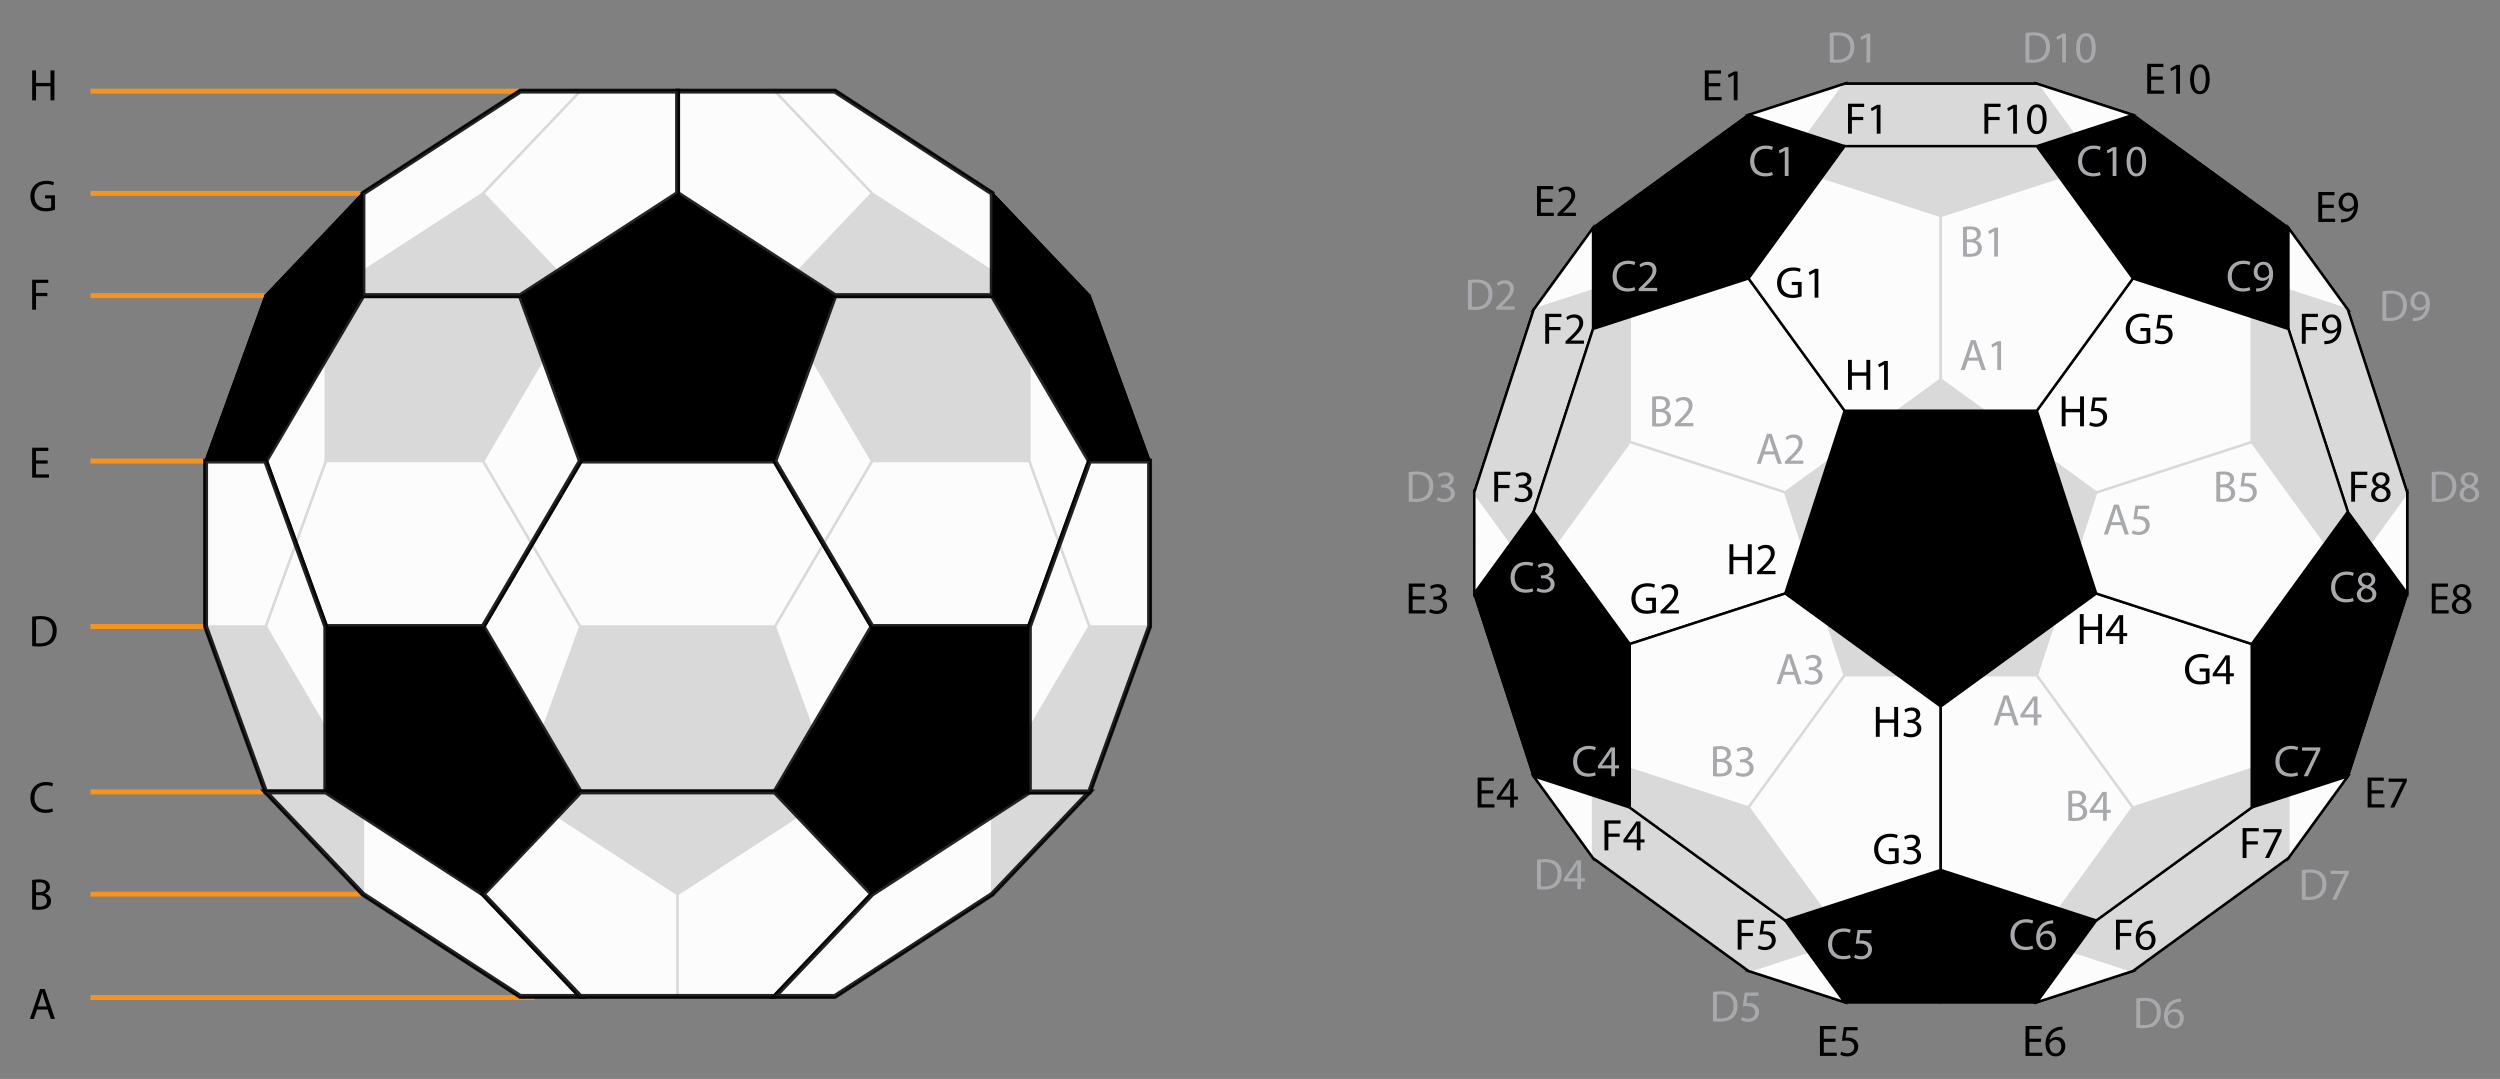 <?xml version="1.0" encoding="utf-8"?>
<!-- Generator: Adobe Illustrator 19.0.0, SVG Export Plug-In . SVG Version: 6.00 Build 0)  -->
<svg version="1.1" id="Layer_1" xmlns="http://www.w3.org/2000/svg" xmlns:xlink="http://www.w3.org/1999/xlink" x="0px" y="0px"
	 viewBox="0 0 506.667 218.667" style="enable-background:new 0 0 506.667 218.667;" xml:space="preserve">
<rect x="0" y="0" width="506.667" height="218.667" fill="#808080" stroke="none"/>
<style type="text/css">
	.st0{fill:none;stroke:#F7941E;stroke-miterlimit:10;}
	.st1{opacity:0.149;fill:none;stroke:#262626;stroke-width:0.5;stroke-linejoin:round;stroke-miterlimit:10;}
	.st2{fill:none;stroke:#262626;stroke-width:0.5;stroke-linecap:square;stroke-linejoin:round;stroke-miterlimit:10;}
	.st3{fill:none;stroke:#000000;stroke-width:0.5;stroke-linecap:square;stroke-miterlimit:10;}
	.st4{opacity:0.851;fill:#FFFFFF;}
	.st5{fill:#A7A9AC;}
	.st6{fill:none;stroke:#000000;stroke-width:0.5;stroke-linecap:square;stroke-linejoin:round;stroke-miterlimit:10;}
	.st7{opacity:0.851;fill:#FFFFFF;stroke:#000000;stroke-miterlimit:10;}
</style>
<line id="XMLID_317_" class="st0" x1="108.333" y1="202.172" x2="18.333" y2="202.172"/>
<line id="XMLID_318_" class="st0" x1="73.552" y1="181.215" x2="18.333" y2="181.215"/>
<line id="XMLID_319_" class="st0" x1="53.845" y1="160.495" x2="18.333" y2="160.495"/>
<line id="XMLID_320_" class="st0" x1="41.666" y1="126.968" x2="18.333" y2="126.968"/>
<line id="XMLID_321_" class="st0" x1="41.666" y1="93.442" x2="18.333" y2="93.442"/>
<line id="XMLID_322_" class="st0" x1="53.845" y1="59.915" x2="18.333" y2="59.915"/>
<line id="XMLID_323_" class="st0" x1="73.552" y1="39.195" x2="18.333" y2="39.195"/>
<line id="XMLID_324_" class="st0" x1="105.437" y1="18.474" x2="18.333" y2="18.474"/>
<polygon id="XMLID_172_" points="66.025,59.915 66.025,93.442 97.91,93.442 117.617,59.915 
	97.91,39.195 "/>
<polygon id="XMLID_164_" points="157.029,59.915 176.736,93.442 208.621,93.442 208.621,59.915 
	176.736,39.195 "/>
<line id="XMLID_309_" class="st1" x1="393.323" y1="203.117" x2="393.323" y2="16.965"/>
<line id="XMLID_308_" class="st1" x1="487.862" y1="110.041" x2="298.784" y2="110.041"/>
<line id="XMLID_307_" class="st2" x1="393.323" y1="203.117" x2="393.323" y2="201.226"/>
<line id="XMLID_306_" class="st2" x1="298.784" y1="110.041" x2="300.675" y2="110.041"/>
<polygon id="XMLID_305_" points="361.81,99.802 373.847,136.848 412.799,136.848 424.836,99.802 
	393.323,76.906 "/>
<polyline id="XMLID_304_" class="st3" points="393.323,76.906 361.81,99.802 373.847,136.848 
	412.799,136.848 424.836,99.802 393.323,76.906 "/>
<polygon id="XMLID_303_" points="373.847,16.965 361.81,33.532 393.323,43.771 424.836,33.532 
	412.799,16.965 "/>
<polyline id="XMLID_302_" class="st3" points="393.323,43.771 361.81,33.532 373.847,16.965 
	412.799,16.965 424.836,33.532 393.323,43.771 "/>
<polygon id="XMLID_301_" points="310.821,62.756 298.784,99.802 310.821,116.369 330.297,89.563 
	330.297,56.428 "/>
<polyline id="XMLID_300_" class="st3" points="330.297,89.563 310.821,116.369 298.784,99.802 
	310.821,62.756 330.297,56.428 330.297,89.563 "/>
<polygon id="XMLID_299_" points="354.371,163.654 322.858,153.415 322.858,173.893 354.371,196.789 
	373.847,190.461 "/>
<polyline id="XMLID_298_" class="st3" points="354.371,163.654 373.847,190.461 354.371,196.789 
	322.858,173.893 322.858,153.415 354.371,163.654 "/>
<polygon id="XMLID_297_" points="432.275,163.654 412.799,190.461 432.275,196.789 
	463.788,173.893 463.788,153.415 "/>
<polyline id="XMLID_296_" class="st3" points="432.275,163.654 463.788,153.415 463.788,173.893 
	432.275,196.789 412.799,190.461 432.275,163.654 "/>
<polygon id="XMLID_295_" points="475.825,62.756 456.349,56.428 456.349,89.563 475.825,116.369 
	487.862,99.802 "/>
<polyline id="XMLID_294_" class="st3" points="456.349,89.563 456.349,56.428 475.825,62.756 
	487.862,99.802 475.825,116.369 456.349,89.563 "/>
<polyline id="XMLID_293_" class="st3" points="354.371,56.428 322.858,66.667 322.858,46.189 
	354.371,23.293 373.847,29.621 354.371,56.428 "/>
<polyline id="XMLID_292_" class="st3" points="330.297,130.519 330.297,163.654 310.821,157.326 
	298.784,120.28 310.821,103.713 330.297,130.519 "/>
<polyline id="XMLID_291_" class="st3" points="393.323,176.311 424.836,186.55 412.799,203.117 
	373.847,203.117 361.81,186.55 393.323,176.311 "/>
<polyline id="XMLID_290_" class="st3" points="456.349,130.519 475.825,103.713 487.862,120.28 
	475.825,157.326 456.349,163.654 456.349,130.519 "/>
<polyline id="XMLID_289_" class="st3" points="432.275,56.428 412.799,29.621 432.275,23.293 
	463.788,46.189 463.788,66.667 432.275,56.428 "/>
<polyline id="XMLID_288_" class="st3" points="373.847,83.234 361.81,120.28 393.323,143.176 
	424.836,120.28 412.799,83.234 373.847,83.234 "/>
<polygon id="XMLID_287_" class="st4" points="330.297,56.428 330.297,89.563 361.81,99.802 
	393.323,76.906 393.323,43.771 361.81,33.532 "/>
<polyline id="XMLID_286_" class="st3" points="361.81,99.802 393.323,76.906 393.323,43.771 
	361.81,33.532 330.297,56.428 330.297,89.563 361.81,99.802 "/>
<polygon id="XMLID_285_" class="st4" points="310.821,116.369 322.858,153.415 354.371,163.654 
	373.847,136.848 361.81,99.802 330.297,89.563 "/>
<polyline id="XMLID_284_" class="st3" points="373.847,136.848 361.81,99.802 330.297,89.563 
	310.821,116.369 322.858,153.415 354.371,163.654 373.847,136.848 "/>
<polygon id="XMLID_283_" class="st4" points="354.371,163.654 373.847,190.461 412.799,190.461 
	432.275,163.654 412.799,136.848 373.847,136.848 "/>
<polyline id="XMLID_282_" class="st3" points="412.799,136.848 373.847,136.848 354.371,163.654 
	373.847,190.461 412.799,190.461 432.275,163.654 412.799,136.848 "/>
<polygon id="XMLID_281_" class="st4" points="412.799,136.848 432.275,163.654 463.788,153.415 
	475.825,116.369 456.349,89.563 424.836,99.802 "/>
<polyline id="XMLID_280_" class="st3" points="424.836,99.802 412.799,136.848 432.275,163.654 
	463.788,153.415 475.825,116.369 456.349,89.563 424.836,99.802 "/>
<polygon id="XMLID_279_" class="st4" points="393.323,43.771 393.323,76.906 424.836,99.802 
	456.349,89.563 456.349,56.428 424.836,33.532 "/>
<polyline id="XMLID_278_" class="st3" points="393.323,76.906 424.836,99.802 456.349,89.563 
	456.349,56.428 424.836,33.532 393.323,43.771 393.323,76.906 "/>
<polygon id="XMLID_277_" class="st4" points="310.821,62.756 330.297,56.428 361.81,33.532 
	373.847,16.965 354.371,23.293 322.858,46.189 "/>
<polyline id="XMLID_276_" class="st3" points="330.297,56.428 361.81,33.532 373.847,16.965 
	354.371,23.293 322.858,46.189 310.821,62.756 330.297,56.428 "/>
<polygon id="XMLID_275_" class="st4" points="298.784,99.802 298.784,120.28 310.821,157.326 
	322.858,173.893 322.858,153.415 310.821,116.369 "/>
<polyline id="XMLID_274_" class="st3" points="322.858,153.415 310.821,116.369 298.784,99.802 
	298.784,120.28 310.821,157.326 322.858,173.893 322.858,153.415 "/>
<polygon id="XMLID_273_" class="st4" points="354.371,196.789 373.847,203.117 412.799,203.117 
	432.275,196.789 412.799,190.461 373.847,190.461 "/>
<polyline id="XMLID_272_" class="st3" points="412.799,190.461 373.847,190.461 354.371,196.789 
	373.847,203.117 412.799,203.117 432.275,196.789 412.799,190.461 "/>
<polygon id="XMLID_271_" class="st4" points="463.788,173.893 475.825,157.326 487.862,120.28 
	487.862,99.802 475.825,116.369 463.788,153.415 "/>
<polyline id="XMLID_270_" class="st3" points="475.825,116.369 463.788,153.415 463.788,173.893 
	475.825,157.326 487.862,120.28 487.862,99.802 475.825,116.369 "/>
<polygon id="XMLID_269_" class="st4" points="412.799,16.965 424.836,33.532 456.349,56.428 
	475.825,62.756 463.788,46.189 432.275,23.293 "/>
<polyline id="XMLID_268_" class="st3" points="424.836,33.532 456.349,56.428 475.825,62.756 
	463.788,46.189 432.275,23.293 412.799,16.965 424.836,33.532 "/>
<polygon id="XMLID_267_" class="st4" points="298.784,99.802 298.784,120.28 310.821,103.713 
	322.858,66.667 322.858,46.189 310.821,62.756 "/>
<polyline id="XMLID_266_" class="st3" points="298.784,99.802 310.821,62.756 322.858,46.189 
	322.858,66.667 310.821,103.713 298.784,120.28 298.784,99.802 "/>
<polygon id="XMLID_265_" class="st4" points="330.297,163.654 310.821,157.326 322.858,173.893 
	354.371,196.789 373.847,203.117 361.81,186.55 "/>
<polyline id="XMLID_264_" class="st3" points="354.371,196.789 322.858,173.893 310.821,157.326 
	330.297,163.654 361.81,186.55 373.847,203.117 354.371,196.789 "/>
<polygon id="XMLID_263_" class="st4" points="424.836,186.55 412.799,203.117 432.275,196.789 
	463.788,173.893 475.825,157.326 456.349,163.654 "/>
<polyline id="XMLID_262_" class="st3" points="463.788,173.893 432.275,196.789 412.799,203.117 
	424.836,186.55 456.349,163.654 475.825,157.326 463.788,173.893 "/>
<polygon id="XMLID_261_" class="st4" points="475.825,62.756 463.788,46.189 463.788,66.667 
	475.825,103.713 487.862,120.28 487.862,99.802 "/>
<polyline id="XMLID_260_" class="st3" points="475.825,62.756 487.862,99.802 487.862,120.28 
	475.825,103.713 463.788,66.667 463.788,46.189 475.825,62.756 "/>
<polygon id="XMLID_259_" class="st4" points="373.847,16.965 354.371,23.293 373.847,29.621 
	412.799,29.621 432.275,23.293 412.799,16.965 "/>
<polyline id="XMLID_258_" class="st3" points="373.847,16.965 412.799,16.965 432.275,23.293 
	412.799,29.621 373.847,29.621 354.371,23.293 373.847,16.965 "/>
<polygon id="XMLID_257_" class="st4" points="322.858,66.667 310.821,103.713 330.297,130.519 
	361.81,120.28 373.847,83.234 354.371,56.428 "/>
<polyline id="XMLID_256_" class="st3" points="310.821,103.713 322.858,66.667 354.371,56.428 
	373.847,83.234 361.81,120.28 330.297,130.519 310.821,103.713 "/>
<polygon id="XMLID_255_" class="st4" points="361.81,120.28 330.297,130.519 330.297,163.654 
	361.81,186.55 393.323,176.311 393.323,143.176 "/>
<polyline id="XMLID_254_" class="st3" points="361.81,186.55 330.297,163.654 330.297,130.519 
	361.81,120.28 393.323,143.176 393.323,176.311 361.81,186.55 "/>
<polygon id="XMLID_253_" class="st4" points="393.323,143.176 393.323,176.311 424.836,186.55 
	456.349,163.654 456.349,130.519 424.836,120.28 "/>
<polyline id="XMLID_252_" class="st3" points="456.349,163.654 424.836,186.55 393.323,176.311 
	393.323,143.176 424.836,120.28 456.349,130.519 456.349,163.654 "/>
<polygon id="XMLID_251_" class="st4" points="463.788,66.667 432.275,56.428 412.799,83.234 
	424.836,120.28 456.349,130.519 475.825,103.713 "/>
<polyline id="XMLID_250_" class="st3" points="463.788,66.667 475.825,103.713 456.349,130.519 
	424.836,120.28 412.799,83.234 432.275,56.428 463.788,66.667 "/>
<polygon id="XMLID_249_" class="st4" points="373.847,29.621 354.371,56.428 373.847,83.234 
	412.799,83.234 432.275,56.428 412.799,29.621 "/>
<polyline id="XMLID_248_" class="st3" points="373.847,29.621 412.799,29.621 432.275,56.428 
	412.799,83.234 373.847,83.234 354.371,56.428 373.847,29.621 "/>
<polygon id="XMLID_247_" points="322.858,46.189 322.858,66.667 354.371,56.428 373.847,29.621 
	354.371,23.293 "/>
<polygon id="XMLID_246_" points="432.275,23.293 412.799,29.621 432.275,56.428 463.788,66.667 
	463.788,46.189 "/>
<polygon id="XMLID_245_" points="456.349,130.519 456.349,163.654 475.825,157.326 
	487.862,120.28 475.825,103.713 "/>
<polygon id="XMLID_244_" points="393.323,176.311 361.81,186.55 373.847,203.117 412.799,203.117 
	424.836,186.55 "/>
<polygon id="XMLID_243_" points="330.297,130.519 310.821,103.713 298.784,120.28 310.821,157.326 
	330.297,163.654 "/>
<polygon id="XMLID_242_" points="373.847,83.234 361.81,120.28 393.323,143.176 424.836,120.28 
	412.799,83.234 "/>
<g id="XMLID_1_">
	<g id="XMLID_579_">
		<path id="XMLID_582_" class="st5" d="M398.821,73.091l-0.63,1.909h-0.811l2.062-6.068h0.945
			l2.07,6.068h-0.837l-0.648-1.909H398.821z M400.811,72.479l-0.595-1.747
			c-0.135-0.396-0.225-0.756-0.314-1.107h-0.019
			c-0.09,0.36-0.188,0.729-0.306,1.098l-0.595,1.756H400.811z"/>
		<path id="XMLID_580_" class="st5" d="M404.788,69.886h-0.019l-1.018,0.549l-0.152-0.603
			l1.278-0.684h0.675v5.852h-0.765V69.886z"/>
	</g>
</g>
<g id="XMLID_2_">
	<g id="XMLID_586_">
		<path id="XMLID_589_" class="st5" d="M357.489,92.091l-0.63,1.909h-0.811l2.062-6.068h0.945
			l2.071,6.068h-0.838l-0.648-1.909H357.489z M359.479,91.479l-0.595-1.747
			c-0.135-0.396-0.225-0.756-0.315-1.107h-0.018
			c-0.09,0.36-0.189,0.729-0.306,1.098l-0.595,1.756H359.479z"/>
		<path id="XMLID_587_" class="st5" d="M361.737,94v-0.486l0.621-0.603
			c1.494-1.422,2.169-2.179,2.179-3.061c0-0.594-0.288-1.143-1.162-1.143
			c-0.531,0-0.972,0.27-1.242,0.495l-0.252-0.558
			c0.405-0.342,0.981-0.594,1.656-0.594c1.261,0,1.792,0.864,1.792,1.702
			c0,1.08-0.783,1.953-2.017,3.142l-0.469,0.432v0.018h2.629v0.657H361.737z"/>
	</g>
</g>
<g id="XMLID_3_">
	<g id="XMLID_593_">
		<path id="XMLID_596_" class="st5" d="M361.489,136.758l-0.631,1.908h-0.81l2.062-6.067h0.945
			l2.07,6.067h-0.837l-0.648-1.908H361.489z M363.478,136.146l-0.594-1.747
			c-0.136-0.396-0.226-0.756-0.315-1.107h-0.018
			c-0.091,0.36-0.189,0.729-0.307,1.099l-0.594,1.756H363.478z"/>
		<path id="XMLID_594_" class="st5" d="M365.925,137.757c0.225,0.144,0.747,0.369,1.296,0.369
			c1.018,0,1.333-0.648,1.323-1.135c-0.009-0.819-0.747-1.17-1.512-1.17h-0.441
			v-0.595h0.441c0.576,0,1.305-0.297,1.305-0.99c0-0.468-0.297-0.882-1.026-0.882
			c-0.468,0-0.918,0.207-1.17,0.387l-0.207-0.576
			c0.306-0.225,0.9-0.45,1.53-0.45c1.152,0,1.675,0.685,1.675,1.396
			c0,0.604-0.36,1.116-1.08,1.378v0.018c0.72,0.145,1.305,0.685,1.305,1.504
			c0,0.937-0.729,1.755-2.134,1.755c-0.657,0-1.233-0.207-1.521-0.396
			L365.925,137.757z"/>
	</g>
</g>
<g id="XMLID_4_">
	<g id="XMLID_607_">
		<path id="XMLID_611_" class="st5" d="M405.489,145.092L404.858,147h-0.81l2.062-6.067h0.945
			L409.125,147h-0.838l-0.647-1.908H405.489z M407.478,144.479l-0.594-1.747
			c-0.136-0.396-0.226-0.756-0.315-1.107h-0.018
			c-0.091,0.36-0.189,0.729-0.307,1.099l-0.594,1.756H407.478z"/>
		<path id="XMLID_608_" class="st5" d="M412.184,147v-1.594h-2.719v-0.521l2.611-3.736h0.855v3.637
			h0.818v0.621h-0.818V147H412.184z M412.184,144.785v-1.953
			c0-0.307,0.01-0.612,0.027-0.919h-0.027c-0.18,0.343-0.324,0.595-0.485,0.864
			l-1.432,1.99v0.018H412.184z"/>
	</g>
</g>
<g id="XMLID_5_">
	<g id="XMLID_601_">
		<path id="XMLID_604_" class="st5" d="M427.821,106.425l-0.63,1.908h-0.811l2.062-6.067h0.945
			l2.07,6.067h-0.837l-0.648-1.908H427.821z M429.811,105.812l-0.595-1.747
			c-0.135-0.396-0.225-0.756-0.314-1.107h-0.019
			c-0.09,0.36-0.188,0.729-0.306,1.099l-0.595,1.756H429.811z"/>
		<path id="XMLID_602_" class="st5" d="M435.562,103.147h-2.233l-0.225,1.504
			c0.135-0.019,0.261-0.036,0.478-0.036c0.45,0,0.899,0.099,1.26,0.314
			c0.459,0.262,0.838,0.766,0.838,1.504c0,1.144-0.91,1.998-2.179,1.998
			c-0.64,0-1.18-0.18-1.459-0.359l0.198-0.604
			c0.243,0.145,0.72,0.324,1.251,0.324c0.748,0,1.387-0.486,1.387-1.27
			c-0.009-0.756-0.513-1.296-1.684-1.296c-0.333,0-0.594,0.035-0.811,0.062
			l0.379-2.809h2.8V103.147z"/>
	</g>
</g>
<g id="XMLID_6_">
	<g id="XMLID_622_">
		<path id="XMLID_625_" class="st5" d="M397.84,46.013c0.342-0.072,0.882-0.126,1.431-0.126
			c0.783,0,1.288,0.135,1.666,0.441c0.315,0.234,0.504,0.594,0.504,1.071
			c0,0.585-0.387,1.099-1.026,1.333v0.018c0.576,0.144,1.252,0.621,1.252,1.521
			c0,0.522-0.207,0.918-0.514,1.215c-0.423,0.387-1.107,0.567-2.098,0.567
			c-0.54,0-0.954-0.036-1.215-0.072V46.013z M398.623,48.498h0.711
			c0.828,0,1.314-0.432,1.314-1.018c0-0.711-0.54-0.99-1.333-0.99
			c-0.359,0-0.566,0.027-0.692,0.054V48.498z M398.623,51.405
			c0.152,0.027,0.378,0.036,0.657,0.036c0.81,0,1.557-0.297,1.557-1.179
			c0-0.829-0.711-1.17-1.566-1.17h-0.647V51.405z"/>
		<path id="XMLID_623_" class="st5" d="M404.159,46.886h-0.019l-1.018,0.549l-0.152-0.603
			l1.278-0.684h0.675v5.852h-0.765V46.886z"/>
	</g>
</g>
<g id="XMLID_7_">
	<g id="XMLID_630_">
		<path id="XMLID_633_" class="st5" d="M334.84,80.412c0.343-0.072,0.883-0.126,1.432-0.126
			c0.783,0,1.287,0.135,1.666,0.441c0.314,0.234,0.504,0.594,0.504,1.071
			c0,0.585-0.388,1.099-1.026,1.333v0.018c0.576,0.144,1.251,0.621,1.251,1.521
			c0,0.522-0.207,0.918-0.513,1.215c-0.423,0.387-1.107,0.567-2.098,0.567
			c-0.54,0-0.954-0.036-1.216-0.072V80.412z M335.623,82.896h0.712
			c0.828,0,1.314-0.432,1.314-1.018c0-0.711-0.541-0.99-1.333-0.99
			c-0.36,0-0.567,0.027-0.693,0.054V82.896z M335.623,85.804
			c0.153,0.027,0.379,0.036,0.657,0.036c0.811,0,1.558-0.297,1.558-1.179
			c0-0.829-0.711-1.17-1.566-1.17h-0.648V85.804z"/>
		<path id="XMLID_631_" class="st5" d="M339.44,86.398v-0.486l0.621-0.603
			c1.494-1.422,2.169-2.179,2.179-3.061c0-0.594-0.288-1.143-1.162-1.143
			c-0.531,0-0.972,0.27-1.242,0.495l-0.252-0.558
			c0.405-0.342,0.981-0.594,1.656-0.594c1.261,0,1.792,0.864,1.792,1.701
			c0,1.081-0.783,1.954-2.017,3.142l-0.469,0.432v0.018h2.629v0.657H339.44z"/>
	</g>
</g>
<g id="XMLID_8_">
	<g id="XMLID_638_">
		<path id="XMLID_641_" class="st5" d="M347.174,151.339c0.342-0.071,0.882-0.126,1.431-0.126
			c0.783,0,1.288,0.135,1.666,0.441c0.315,0.234,0.504,0.594,0.504,1.071
			c0,0.585-0.387,1.099-1.026,1.332v0.019c0.576,0.144,1.252,0.621,1.252,1.521
			c0,0.521-0.207,0.918-0.514,1.215c-0.423,0.388-1.107,0.567-2.098,0.567
			c-0.54,0-0.954-0.036-1.215-0.072V151.339z M347.957,153.824h0.711
			c0.828,0,1.314-0.433,1.314-1.018c0-0.711-0.54-0.99-1.333-0.99
			c-0.359,0-0.566,0.027-0.692,0.054V153.824z M347.957,156.731
			c0.152,0.027,0.378,0.036,0.657,0.036c0.81,0,1.557-0.297,1.557-1.179
			c0-0.829-0.711-1.171-1.566-1.171h-0.647V156.731z"/>
		<path id="XMLID_639_" class="st5" d="M351.961,156.417c0.226,0.144,0.748,0.369,1.297,0.369
			c1.018,0,1.332-0.648,1.323-1.135c-0.009-0.819-0.747-1.17-1.513-1.17h-0.44
			v-0.595h0.44c0.576,0,1.306-0.297,1.306-0.99c0-0.468-0.297-0.882-1.026-0.882
			c-0.468,0-0.918,0.207-1.17,0.387l-0.207-0.576
			c0.306-0.225,0.9-0.45,1.53-0.45c1.152,0,1.675,0.685,1.675,1.396
			c0,0.604-0.36,1.116-1.081,1.378v0.018c0.721,0.144,1.306,0.685,1.306,1.503
			c0,0.937-0.729,1.756-2.134,1.756c-0.657,0-1.233-0.207-1.521-0.396
			L351.961,156.417z"/>
	</g>
</g>
<g id="XMLID_9_">
	<g id="XMLID_653_">
		<path id="XMLID_657_" class="st5" d="M419.174,160.347c0.342-0.072,0.882-0.127,1.431-0.127
			c0.783,0,1.288,0.136,1.666,0.441c0.315,0.234,0.504,0.595,0.504,1.071
			c0,0.585-0.387,1.099-1.026,1.333v0.018c0.576,0.145,1.252,0.621,1.252,1.521
			c0,0.522-0.207,0.918-0.514,1.216c-0.423,0.387-1.107,0.566-2.098,0.566
			c-0.54,0-0.954-0.036-1.215-0.071V160.347z M419.957,162.831h0.711
			c0.828,0,1.314-0.433,1.314-1.018c0-0.711-0.54-0.99-1.332-0.99
			c-0.36,0-0.567,0.027-0.693,0.054V162.831z M419.957,165.739
			c0.152,0.026,0.378,0.035,0.657,0.035c0.81,0,1.557-0.297,1.557-1.179
			c0-0.828-0.711-1.171-1.566-1.171h-0.647V165.739z"/>
		<path id="XMLID_654_" class="st5" d="M426.221,166.333v-1.594h-2.719v-0.521l2.611-3.736h0.855
			v3.637h0.818v0.621h-0.818v1.594H426.221z M426.221,164.118v-1.953
			c0-0.307,0.01-0.612,0.027-0.919h-0.027c-0.18,0.343-0.324,0.595-0.485,0.864
			l-1.432,1.99v0.018H426.221z"/>
	</g>
</g>
<g id="XMLID_10_">
	<g id="XMLID_647_">
		<path id="XMLID_650_" class="st5" d="M449.174,95.68c0.342-0.072,0.882-0.127,1.431-0.127
			c0.783,0,1.288,0.136,1.666,0.441c0.315,0.234,0.504,0.595,0.504,1.071
			c0,0.585-0.387,1.099-1.026,1.333v0.018c0.576,0.145,1.252,0.621,1.252,1.521
			c0,0.522-0.207,0.918-0.514,1.216c-0.423,0.387-1.107,0.566-2.098,0.566
			c-0.54,0-0.954-0.036-1.215-0.071V95.68z M449.957,98.165h0.711
			c0.828,0,1.314-0.433,1.314-1.018c0-0.711-0.54-0.99-1.332-0.99
			c-0.36,0-0.567,0.027-0.693,0.054V98.165z M449.957,101.073
			c0.152,0.026,0.378,0.035,0.657,0.035c0.81,0,1.557-0.297,1.557-1.179
			c0-0.828-0.711-1.171-1.566-1.171h-0.647V101.073z"/>
		<path id="XMLID_648_" class="st5" d="M457.266,96.481h-2.233l-0.225,1.504
			c0.135-0.019,0.261-0.036,0.478-0.036c0.45,0,0.899,0.099,1.26,0.314
			c0.459,0.262,0.838,0.766,0.838,1.504c0,1.144-0.91,1.998-2.179,1.998
			c-0.64,0-1.18-0.18-1.459-0.359l0.198-0.604
			c0.243,0.145,0.721,0.324,1.251,0.324c0.748,0,1.387-0.486,1.387-1.27
			c-0.009-0.756-0.513-1.296-1.684-1.296c-0.333,0-0.594,0.035-0.81,0.062
			l0.378-2.809h2.8V96.481z"/>
	</g>
</g>
<g id="XMLID_11_">
	<g id="XMLID_576_">
		<path id="XMLID_585_" class="st5" d="M359.295,35.468c-0.288,0.144-0.864,0.288-1.603,0.288
			c-1.711,0-2.998-1.08-2.998-3.07c0-1.899,1.287-3.187,3.169-3.187
			c0.756,0,1.233,0.162,1.44,0.27l-0.189,0.639
			c-0.297-0.144-0.72-0.252-1.224-0.252c-1.423,0-2.368,0.909-2.368,2.503
			c0,1.485,0.855,2.439,2.332,2.439c0.477,0,0.963-0.099,1.278-0.252
			L359.295,35.468z"/>
		<path id="XMLID_577_" class="st5" d="M361.715,30.553h-0.019l-1.018,0.549l-0.152-0.603
			l1.278-0.684h0.675v5.852h-0.765V30.553z"/>
	</g>
</g>
<g id="XMLID_12_">
	<g id="XMLID_618_">
		<path id="XMLID_621_" class="st5" d="M331.414,58.801c-0.288,0.144-0.864,0.288-1.603,0.288
			c-1.711,0-2.998-1.08-2.998-3.07c0-1.899,1.287-3.187,3.169-3.187
			c0.756,0,1.233,0.162,1.44,0.27l-0.189,0.639
			c-0.297-0.144-0.72-0.252-1.224-0.252c-1.423,0-2.368,0.909-2.368,2.503
			c0,1.485,0.855,2.439,2.332,2.439c0.477,0,0.963-0.099,1.278-0.252
			L331.414,58.801z"/>
		<path id="XMLID_619_" class="st5" d="M332.115,59v-0.486l0.621-0.603
			c1.494-1.422,2.17-2.179,2.179-3.061c0-0.594-0.288-1.143-1.161-1.143
			c-0.531,0-0.973,0.27-1.243,0.495l-0.252-0.558
			c0.405-0.342,0.981-0.594,1.657-0.594c1.26,0,1.791,0.864,1.791,1.702
			c0,1.08-0.783,1.953-2.017,3.142l-0.468,0.432v0.018h2.629v0.657H332.115z"/>
	</g>
</g>
<g id="XMLID_13_">
	<g id="XMLID_646_">
		<path id="XMLID_664_" class="st5" d="M310.745,119.838c-0.288,0.144-0.864,0.288-1.603,0.288
			c-1.711,0-2.998-1.08-2.998-3.07c0-1.899,1.287-3.187,3.169-3.187
			c0.756,0,1.233,0.162,1.44,0.27l-0.189,0.64
			c-0.297-0.144-0.72-0.252-1.224-0.252c-1.423,0-2.368,0.909-2.368,2.503
			c0,1.485,0.855,2.439,2.332,2.439c0.477,0,0.963-0.099,1.278-0.252
			L310.745,119.838z"/>
		<path id="XMLID_662_" class="st5" d="M311.634,119.127c0.226,0.144,0.748,0.369,1.297,0.369
			c1.018,0,1.332-0.648,1.323-1.135c-0.009-0.819-0.747-1.17-1.513-1.17h-0.44
			v-0.595h0.44c0.576,0,1.306-0.297,1.306-0.99c0-0.468-0.297-0.882-1.026-0.882
			c-0.468,0-0.918,0.207-1.17,0.387l-0.207-0.576
			c0.306-0.225,0.9-0.45,1.53-0.45c1.152,0,1.675,0.685,1.675,1.396
			c0,0.604-0.36,1.116-1.081,1.378v0.018c0.721,0.144,1.306,0.685,1.306,1.504
			c0,0.936-0.729,1.755-2.134,1.755c-0.657,0-1.233-0.207-1.521-0.396
			L311.634,119.127z"/>
	</g>
</g>
<g id="XMLID_14_">
	<g id="XMLID_674_">
		<path id="XMLID_678_" class="st5" d="M323.414,157.128c-0.288,0.144-0.864,0.288-1.603,0.288
			c-1.711,0-2.998-1.08-2.998-3.07c0-1.899,1.287-3.187,3.169-3.187
			c0.756,0,1.233,0.162,1.44,0.27l-0.189,0.64
			c-0.297-0.145-0.72-0.252-1.224-0.252c-1.423,0-2.368,0.909-2.368,2.503
			c0,1.485,0.855,2.439,2.332,2.439c0.477,0,0.963-0.099,1.278-0.252
			L323.414,157.128z"/>
		<path id="XMLID_675_" class="st5" d="M326.563,157.326v-1.594h-2.719v-0.522l2.611-3.735h0.855
			v3.637h0.818v0.621h-0.818v1.594H326.563z M326.563,155.111v-1.954
			c0-0.306,0.01-0.611,0.027-0.918h-0.027c-0.18,0.342-0.324,0.595-0.485,0.864
			l-1.432,1.989v0.019H326.563z"/>
	</g>
</g>
<g id="XMLID_15_">
	<g id="XMLID_668_">
		<path id="XMLID_671_" class="st5" d="M375.081,194.134c-0.288,0.145-0.864,0.288-1.603,0.288
			c-1.711,0-2.998-1.08-2.998-3.069c0-1.9,1.287-3.188,3.169-3.188
			c0.756,0,1.233,0.162,1.44,0.271l-0.189,0.639
			c-0.297-0.144-0.72-0.252-1.224-0.252c-1.423,0-2.368,0.909-2.368,2.503
			c0,1.485,0.855,2.439,2.332,2.439c0.477,0,0.963-0.099,1.278-0.252
			L375.081,194.134z"/>
		<path id="XMLID_669_" class="st5" d="M379.275,189.146h-2.233l-0.225,1.504
			c0.135-0.019,0.261-0.036,0.478-0.036c0.45,0,0.899,0.099,1.26,0.314
			c0.459,0.262,0.838,0.766,0.838,1.504c0,1.144-0.91,1.998-2.179,1.998
			c-0.64,0-1.18-0.18-1.459-0.359l0.198-0.604
			c0.243,0.145,0.72,0.324,1.251,0.324c0.748,0,1.387-0.486,1.387-1.27
			c-0.009-0.756-0.513-1.296-1.684-1.296c-0.333,0-0.594,0.035-0.811,0.062
			l0.379-2.809h2.8V189.146z"/>
	</g>
</g>
<g id="XMLID_16_">
	<g id="XMLID_687_">
		<path id="XMLID_691_" class="st5" d="M412.057,192.263c-0.288,0.145-0.864,0.288-1.603,0.288
			c-1.711,0-2.998-1.08-2.998-3.069c0-1.9,1.287-3.188,3.169-3.188
			c0.756,0,1.233,0.162,1.44,0.271l-0.189,0.639
			c-0.297-0.144-0.72-0.252-1.224-0.252c-1.423,0-2.368,0.909-2.368,2.503
			c0,1.485,0.855,2.439,2.332,2.439c0.477,0,0.963-0.099,1.278-0.252
			L412.057,192.263z"/>
		<path id="XMLID_688_" class="st5" d="M416.097,187.167c-0.162-0.009-0.369,0-0.594,0.036
			c-1.243,0.207-1.9,1.116-2.035,2.08h0.027
			c0.279-0.369,0.765-0.676,1.413-0.676c1.035,0,1.765,0.748,1.765,1.891
			c0,1.071-0.729,2.062-1.944,2.062c-1.252,0-2.071-0.972-2.071-2.493
			c0-1.152,0.414-2.062,0.99-2.638c0.486-0.478,1.135-0.774,1.873-0.864
			c0.234-0.036,0.432-0.045,0.576-0.045V187.167z M415.872,190.543
			c0-0.837-0.478-1.341-1.207-1.341c-0.477,0-0.918,0.297-1.134,0.72
			c-0.055,0.091-0.091,0.207-0.091,0.352c0.019,0.963,0.46,1.675,1.288,1.675
			C415.412,191.948,415.872,191.381,415.872,190.543z"/>
	</g>
</g>
<g id="XMLID_17_">
	<g id="XMLID_681_">
		<path id="XMLID_684_" class="st5" d="M465.748,157.128c-0.288,0.145-0.864,0.288-1.603,0.288
			c-1.711,0-2.998-1.08-2.998-3.069c0-1.9,1.287-3.188,3.169-3.188
			c0.756,0,1.233,0.162,1.44,0.271l-0.189,0.639
			c-0.297-0.144-0.72-0.252-1.224-0.252c-1.423,0-2.368,0.909-2.368,2.503
			c0,1.485,0.855,2.439,2.332,2.439c0.477,0,0.963-0.099,1.278-0.252
			L465.748,157.128z"/>
		<path id="XMLID_682_" class="st5" d="M470.247,151.475v0.522l-2.548,5.329h-0.819l2.539-5.177
			v-0.018h-2.863v-0.657H470.247z"/>
	</g>
</g>
<g id="XMLID_18_">
	<g id="XMLID_707_">
		<path id="XMLID_712_" class="st5" d="M477.031,121.801c-0.288,0.145-0.864,0.288-1.603,0.288
			c-1.711,0-2.998-1.08-2.998-3.069c0-1.9,1.287-3.188,3.169-3.188
			c0.756,0,1.233,0.162,1.44,0.271l-0.189,0.639
			c-0.297-0.144-0.72-0.252-1.224-0.252c-1.423,0-2.368,0.909-2.368,2.503
			c0,1.485,0.855,2.439,2.332,2.439c0.477,0,0.963-0.099,1.278-0.252
			L477.031,121.801z"/>
		<path id="XMLID_708_" class="st5" d="M477.659,120.514c0-0.738,0.441-1.261,1.161-1.566
			l-0.009-0.027c-0.648-0.306-0.927-0.811-0.927-1.314
			c0-0.927,0.783-1.558,1.81-1.558c1.134,0,1.701,0.712,1.701,1.44
			c0,0.495-0.243,1.026-0.964,1.369v0.026c0.729,0.288,1.18,0.802,1.18,1.513
			c0,1.018-0.873,1.701-1.989,1.701C478.397,122.098,477.659,121.369,477.659,120.514z
			 M480.81,120.478c0-0.711-0.495-1.054-1.288-1.278
			c-0.684,0.198-1.053,0.648-1.053,1.206c-0.027,0.595,0.423,1.116,1.17,1.116
			C480.351,121.521,480.81,121.081,480.81,120.478z M478.631,117.552
			c0,0.585,0.44,0.9,1.116,1.08c0.504-0.171,0.891-0.531,0.891-1.062
			c0-0.468-0.278-0.954-0.99-0.954C478.991,116.615,478.631,117.048,478.631,117.552z
			"/>
	</g>
</g>
<g id="XMLID_19_">
	<g id="XMLID_701_">
		<path id="XMLID_705_" class="st5" d="M456.08,58.801c-0.288,0.144-0.864,0.288-1.603,0.288
			c-1.711,0-2.998-1.08-2.998-3.07c0-1.899,1.287-3.187,3.169-3.187
			c0.756,0,1.233,0.162,1.44,0.27l-0.189,0.639
			c-0.297-0.144-0.72-0.252-1.224-0.252c-1.423,0-2.368,0.909-2.368,2.503
			c0,1.485,0.855,2.439,2.332,2.439c0.477,0,0.963-0.099,1.278-0.252
			L456.08,58.801z"/>
		<path id="XMLID_702_" class="st5" d="M457.24,58.441c0.171,0.018,0.369,0,0.64-0.027
			c0.459-0.063,0.891-0.252,1.224-0.567c0.388-0.351,0.666-0.864,0.774-1.558
			h-0.027c-0.323,0.396-0.792,0.63-1.377,0.63c-1.054,0-1.729-0.792-1.729-1.792
			c0-1.107,0.801-2.08,1.999-2.08c1.197,0,1.936,0.972,1.936,2.467
			c0,1.287-0.433,2.188-1.009,2.746c-0.45,0.441-1.071,0.711-1.701,0.783
			c-0.288,0.045-0.54,0.054-0.729,0.045V58.441z M457.528,55.074
			c0,0.729,0.441,1.243,1.125,1.243c0.531,0,0.945-0.261,1.152-0.612
			c0.045-0.072,0.072-0.162,0.072-0.288c0-1-0.369-1.765-1.197-1.765
			C458.005,53.652,457.528,54.246,457.528,55.074z"/>
	</g>
</g>
<g id="XMLID_20_">
	<g id="XMLID_729_">
		<path id="XMLID_735_" class="st5" d="M425.747,35.468c-0.288,0.144-0.864,0.288-1.603,0.288
			c-1.711,0-2.998-1.08-2.998-3.07c0-1.899,1.287-3.187,3.169-3.187
			c0.756,0,1.233,0.162,1.44,0.27l-0.189,0.64
			c-0.297-0.145-0.72-0.252-1.224-0.252c-1.423,0-2.368,0.909-2.368,2.503
			c0,1.485,0.855,2.439,2.332,2.439c0.477,0,0.963-0.099,1.278-0.252
			L425.747,35.468z"/>
		<path id="XMLID_733_" class="st5" d="M428.167,30.552h-0.019l-1.018,0.549l-0.152-0.603
			l1.278-0.684h0.675v5.852h-0.765V30.552z"/>
		<path id="XMLID_730_" class="st5" d="M434.953,32.677c0,1.989-0.738,3.088-2.034,3.088
			c-1.144,0-1.918-1.071-1.936-3.007c0-1.963,0.846-3.043,2.034-3.043
			C434.251,29.715,434.953,30.813,434.953,32.677z M431.776,32.767
			c0,1.521,0.469,2.386,1.188,2.386c0.811,0,1.197-0.945,1.197-2.439
			c0-1.44-0.369-2.386-1.188-2.386C432.28,30.328,431.776,31.174,431.776,32.767z"/>
	</g>
</g>
<g id="XMLID_21_">
	<g id="XMLID_715_">
		<path id="XMLID_718_" class="st5" d="M370.841,6.679c0.477-0.072,1.044-0.126,1.665-0.126
			c1.125,0,1.927,0.261,2.458,0.756c0.54,0.495,0.855,1.197,0.855,2.179
			c0,0.99-0.307,1.8-0.874,2.358c-0.566,0.567-1.503,0.874-2.683,0.874
			c-0.558,0-1.026-0.027-1.422-0.072V6.679z M371.624,12.045
			c0.197,0.036,0.485,0.045,0.792,0.045c1.675,0,2.584-0.936,2.584-2.575
			c0.009-1.432-0.802-2.341-2.458-2.341c-0.405,0-0.711,0.036-0.918,0.081V12.045z
			"/>
		<path id="XMLID_716_" class="st5" d="M378.276,7.552h-0.019l-1.018,0.549l-0.152-0.603
			l1.278-0.684h0.675v5.852h-0.765V7.552z"/>
	</g>
</g>
<g id="XMLID_22_">
	<g id="XMLID_723_">
		<path id="XMLID_726_" class="st5" d="M297.507,56.769c0.477-0.072,1.044-0.126,1.665-0.126
			c1.125,0,1.927,0.261,2.458,0.756c0.54,0.495,0.855,1.197,0.855,2.179
			c0,0.99-0.307,1.8-0.874,2.358c-0.566,0.567-1.503,0.874-2.683,0.874
			c-0.558,0-1.026-0.027-1.422-0.072V56.769z M298.29,62.135
			c0.197,0.036,0.485,0.045,0.792,0.045c1.675,0,2.584-0.937,2.584-2.575
			c0.009-1.432-0.802-2.341-2.458-2.341c-0.405,0-0.711,0.036-0.918,0.081V62.135z
			"/>
		<path id="XMLID_724_" class="st5" d="M303.222,62.756v-0.486l0.621-0.603
			c1.494-1.422,2.17-2.179,2.179-3.061c0-0.594-0.288-1.143-1.161-1.143
			c-0.531,0-0.973,0.27-1.243,0.495l-0.252-0.558
			c0.405-0.342,0.981-0.594,1.657-0.594c1.26,0,1.791,0.864,1.791,1.702
			c0,1.08-0.783,1.953-2.017,3.142l-0.468,0.432v0.018h2.629v0.657H303.222z"/>
	</g>
</g>
<g id="XMLID_23_">
	<g id="XMLID_738_">
		<path id="XMLID_741_" class="st5" d="M285.507,95.68c0.477-0.072,1.044-0.126,1.665-0.126
			c1.125,0,1.927,0.261,2.458,0.756c0.54,0.495,0.855,1.197,0.855,2.179
			c0,0.99-0.307,1.8-0.874,2.358c-0.566,0.567-1.503,0.874-2.683,0.874
			c-0.558,0-1.026-0.027-1.422-0.072V95.68z M286.29,101.045
			c0.197,0.036,0.485,0.045,0.792,0.045c1.675,0,2.584-0.936,2.584-2.575
			c0.009-1.432-0.802-2.341-2.458-2.341c-0.405,0-0.711,0.036-0.918,0.081V101.045
			z"/>
		<path id="XMLID_739_" class="st5" d="M291.41,100.757c0.226,0.144,0.748,0.369,1.297,0.369
			c1.018,0,1.332-0.648,1.323-1.134c-0.009-0.819-0.747-1.17-1.513-1.17h-0.44
			v-0.594h0.44c0.576,0,1.306-0.297,1.306-0.99c0-0.468-0.297-0.882-1.026-0.882
			c-0.468,0-0.918,0.207-1.17,0.387l-0.207-0.576
			c0.306-0.225,0.9-0.45,1.53-0.45c1.152,0,1.675,0.684,1.675,1.396
			c0,0.603-0.36,1.116-1.081,1.377v0.018c0.721,0.144,1.306,0.685,1.306,1.503
			c0,0.937-0.729,1.756-2.134,1.756c-0.657,0-1.233-0.207-1.521-0.396
			L291.41,100.757z"/>
	</g>
</g>
<g id="XMLID_24_">
	<g id="XMLID_752_">
		<path id="XMLID_756_" class="st5" d="M311.505,174.234c0.477-0.071,1.044-0.126,1.665-0.126
			c1.125,0,1.927,0.262,2.458,0.757c0.54,0.495,0.855,1.197,0.855,2.179
			c0,0.99-0.307,1.8-0.874,2.358c-0.566,0.567-1.503,0.873-2.683,0.873
			c-0.558,0-1.026-0.027-1.422-0.072V174.234z M312.288,179.601
			c0.197,0.036,0.485,0.045,0.792,0.045c1.675,0,2.584-0.937,2.584-2.575
			c0.009-1.432-0.802-2.341-2.458-2.341c-0.405,0-0.711,0.036-0.918,0.081V179.601
			z"/>
		<path id="XMLID_753_" class="st5" d="M319.668,180.222v-1.594h-2.719v-0.522l2.611-3.735h0.855
			v3.637h0.818v0.621h-0.818v1.594H319.668z M319.668,178.007v-1.954
			c0-0.306,0.01-0.611,0.027-0.918h-0.027c-0.18,0.342-0.324,0.595-0.485,0.864
			l-1.432,1.989v0.019H319.668z"/>
	</g>
</g>
<g id="XMLID_25_">
	<g id="XMLID_746_">
		<path id="XMLID_749_" class="st5" d="M347.174,201.013c0.477-0.071,1.044-0.126,1.665-0.126
			c1.125,0,1.927,0.262,2.458,0.757c0.54,0.495,0.855,1.197,0.855,2.179
			c0,0.99-0.307,1.8-0.874,2.358c-0.566,0.567-1.503,0.873-2.683,0.873
			c-0.558,0-1.026-0.027-1.422-0.072V201.013z M347.957,206.379
			c0.197,0.036,0.485,0.045,0.792,0.045c1.675,0,2.584-0.937,2.584-2.575
			c0.009-1.432-0.802-2.341-2.458-2.341c-0.405,0-0.711,0.036-0.918,0.081V206.379
			z"/>
		<path id="XMLID_747_" class="st5" d="M356.382,201.814h-2.233l-0.225,1.503
			c0.135-0.018,0.261-0.036,0.478-0.036c0.45,0,0.899,0.1,1.26,0.315
			c0.459,0.261,0.838,0.766,0.838,1.504c0,1.143-0.91,1.998-2.179,1.998
			c-0.64,0-1.18-0.18-1.459-0.36l0.198-0.603
			c0.243,0.144,0.72,0.324,1.251,0.324c0.748,0,1.387-0.486,1.387-1.27
			c-0.009-0.757-0.513-1.297-1.684-1.297c-0.333,0-0.594,0.036-0.811,0.063
			l0.379-2.809h2.8V201.814z"/>
	</g>
</g>
<g id="XMLID_26_">
	<g id="XMLID_767_">
		<path id="XMLID_771_" class="st5" d="M432.96,202.347c0.477-0.072,1.044-0.126,1.665-0.126
			c1.125,0,1.927,0.261,2.458,0.756c0.54,0.495,0.855,1.197,0.855,2.179
			c0,0.99-0.307,1.801-0.874,2.358c-0.566,0.567-1.503,0.873-2.683,0.873
			c-0.558,0-1.026-0.026-1.422-0.071V202.347z M433.743,207.712
			c0.197,0.036,0.485,0.045,0.792,0.045c1.675,0,2.584-0.937,2.584-2.574
			c0.009-1.432-0.802-2.341-2.458-2.341c-0.405,0-0.711,0.036-0.918,0.081V207.712
			z"/>
		<path id="XMLID_768_" class="st5" d="M442.015,203.04c-0.162-0.01-0.369,0-0.594,0.035
			c-1.243,0.208-1.9,1.117-2.035,2.08h0.027
			c0.279-0.369,0.765-0.675,1.413-0.675c1.035,0,1.765,0.747,1.765,1.89
			c0,1.071-0.729,2.062-1.944,2.062c-1.252,0-2.071-0.972-2.071-2.493
			c0-1.152,0.414-2.062,0.99-2.638c0.486-0.478,1.135-0.774,1.873-0.864
			c0.234-0.036,0.432-0.045,0.576-0.045V203.04z M441.79,206.415
			c0-0.837-0.478-1.341-1.207-1.341c-0.477,0-0.918,0.297-1.134,0.72
			c-0.055,0.091-0.091,0.207-0.091,0.352c0.019,0.963,0.46,1.675,1.288,1.675
			C441.33,207.82,441.79,207.253,441.79,206.415z"/>
	</g>
</g>
<g id="XMLID_27_">
	<g id="XMLID_761_">
		<path id="XMLID_764_" class="st5" d="M466.507,176.347c0.477-0.072,1.044-0.127,1.665-0.127
			c1.125,0,1.927,0.262,2.458,0.757c0.54,0.495,0.855,1.197,0.855,2.179
			c0,0.99-0.307,1.801-0.874,2.358c-0.566,0.567-1.503,0.873-2.683,0.873
			c-0.558,0-1.026-0.026-1.422-0.071V176.347z M467.29,181.712
			c0.197,0.036,0.485,0.045,0.792,0.045c1.675,0,2.584-0.937,2.584-2.575
			c0.009-1.431-0.802-2.34-2.458-2.34c-0.405,0-0.711,0.035-0.918,0.081V181.712
			z"/>
		<path id="XMLID_762_" class="st5" d="M476.021,176.481v0.521l-2.548,5.33h-0.819l2.539-5.177
			v-0.018h-2.863v-0.657H476.021z"/>
	</g>
</g>
<g id="XMLID_28_">
	<g id="XMLID_789_">
		<path id="XMLID_794_" class="st5" d="M492.841,95.68c0.477-0.072,1.044-0.127,1.665-0.127
			c1.125,0,1.927,0.262,2.458,0.757c0.54,0.495,0.855,1.197,0.855,2.179
			c0,0.99-0.307,1.801-0.874,2.358c-0.566,0.567-1.503,0.873-2.683,0.873
			c-0.558,0-1.026-0.026-1.422-0.071V95.68z M493.624,101.045
			c0.197,0.036,0.485,0.045,0.792,0.045c1.675,0,2.584-0.937,2.584-2.575
			c0.009-1.431-0.802-2.34-2.458-2.34c-0.405,0-0.711,0.035-0.918,0.081V101.045
			z"/>
		<path id="XMLID_790_" class="st5" d="M498.484,100.181c0-0.738,0.441-1.261,1.161-1.566
			l-0.009-0.027c-0.648-0.306-0.927-0.811-0.927-1.314
			c0-0.927,0.783-1.558,1.81-1.558c1.134,0,1.701,0.712,1.701,1.44
			c0,0.495-0.243,1.026-0.964,1.369v0.026c0.729,0.288,1.18,0.802,1.18,1.513
			c0,1.018-0.873,1.701-1.989,1.701C499.222,101.765,498.484,101.037,498.484,100.181z
			 M501.635,100.145c0-0.711-0.495-1.054-1.288-1.278
			c-0.684,0.198-1.053,0.648-1.053,1.206c-0.027,0.595,0.423,1.116,1.17,1.116
			C501.175,101.189,501.635,100.749,501.635,100.145z M499.456,97.219
			c0,0.585,0.44,0.9,1.116,1.08c0.504-0.171,0.892-0.531,0.892-1.062
			c0-0.468-0.279-0.954-0.991-0.954C499.816,96.283,499.456,96.715,499.456,97.219z"/>
	</g>
</g>
<g id="XMLID_29_">
	<g id="XMLID_783_">
		<path id="XMLID_787_" class="st5" d="M482.84,59.013c0.477-0.072,1.044-0.127,1.665-0.127
			c1.125,0,1.927,0.262,2.458,0.757c0.54,0.495,0.855,1.197,0.855,2.179
			c0,0.99-0.307,1.801-0.874,2.358c-0.566,0.567-1.503,0.873-2.683,0.873
			c-0.558,0-1.026-0.026-1.422-0.071V59.013z M483.623,64.378
			c0.197,0.036,0.485,0.045,0.792,0.045c1.675,0,2.584-0.937,2.584-2.575
			c0.009-1.431-0.802-2.34-2.458-2.34c-0.405,0-0.711,0.035-0.918,0.081V64.378z"
			/>
		<path id="XMLID_784_" class="st5" d="M489.014,64.441c0.171,0.019,0.369,0,0.64-0.026
			c0.459-0.063,0.891-0.252,1.224-0.567c0.388-0.352,0.666-0.864,0.774-1.558
			h-0.027c-0.323,0.396-0.792,0.63-1.377,0.63c-1.054,0-1.729-0.792-1.729-1.791
			c0-1.107,0.801-2.08,1.999-2.08c1.197,0,1.936,0.973,1.936,2.467
			c0,1.288-0.433,2.188-1.009,2.746c-0.45,0.441-1.071,0.711-1.701,0.783
			c-0.288,0.045-0.54,0.054-0.729,0.045V64.441z M489.302,61.075
			c0,0.729,0.441,1.242,1.125,1.242c0.531,0,0.945-0.262,1.152-0.612
			c0.045-0.072,0.072-0.162,0.072-0.288c0-0.999-0.369-1.765-1.197-1.765
			C489.78,59.652,489.302,60.246,489.302,61.075z"/>
	</g>
</g>
<g id="XMLID_30_">
	<g id="XMLID_813_">
		<path id="XMLID_819_" class="st5" d="M410.507,6.679c0.477-0.072,1.044-0.126,1.665-0.126
			c1.125,0,1.927,0.261,2.458,0.756c0.54,0.495,0.855,1.197,0.855,2.179
			c0,0.99-0.307,1.8-0.874,2.358c-0.566,0.567-1.503,0.874-2.683,0.874
			c-0.558,0-1.026-0.027-1.422-0.072V6.679z M411.29,12.045
			c0.197,0.036,0.485,0.045,0.792,0.045c1.675,0,2.584-0.936,2.584-2.575
			c0.009-1.432-0.802-2.341-2.458-2.341c-0.405,0-0.711,0.036-0.918,0.081V12.045z
			"/>
		<path id="XMLID_817_" class="st5" d="M417.942,7.552h-0.019l-1.018,0.549l-0.152-0.603
			l1.278-0.684h0.675v5.852h-0.765V7.552z"/>
		<path id="XMLID_814_" class="st5" d="M424.728,9.677c0,1.989-0.738,3.088-2.034,3.088
			c-1.144,0-1.918-1.071-1.936-3.007c0-1.963,0.846-3.043,2.034-3.043
			C424.026,6.715,424.728,7.813,424.728,9.677z M421.55,9.767
			c0,1.521,0.469,2.386,1.188,2.386c0.811,0,1.197-0.945,1.197-2.439
			c0-1.44-0.369-2.386-1.188-2.386C422.054,7.328,421.55,8.174,421.55,9.767z"/>
	</g>
</g>
<g id="XMLID_31_">
	<path id="XMLID_422_" d="M348.65,17.488h-2.358v2.188h2.629v0.657h-3.412v-6.068h3.276v0.657
		h-2.493v1.917h2.358V17.488z"/>
	<path id="XMLID_424_" d="M351.376,15.219h-0.019l-1.018,0.549l-0.152-0.603l1.278-0.684
		h0.675v5.852h-0.765V15.219z"/>
</g>
<g id="XMLID_39_">
	<path id="XMLID_418_" d="M314.647,40.927h-2.358v2.188h2.629v0.657h-3.412v-6.068h3.276
		v0.657h-2.493v1.917h2.358V40.927z"/>
	<path id="XMLID_420_" d="M315.654,43.771v-0.486l0.621-0.603
		c1.494-1.422,2.17-2.179,2.179-3.061c0-0.594-0.288-1.143-1.161-1.143
		c-0.531,0-0.973,0.27-1.243,0.495l-0.252-0.558
		c0.405-0.342,0.981-0.594,1.657-0.594c1.26,0,1.791,0.864,1.791,1.701
		c0,1.081-0.783,1.954-2.017,3.142l-0.468,0.432v0.018h2.629v0.657H315.654z"/>
</g>
<g id="XMLID_41_">
	<path id="XMLID_414_" d="M288.649,121.488h-2.358v2.188h2.629v0.657h-3.412v-6.068h3.276
		v0.657h-2.493v1.918h2.358V121.488z"/>
	<path id="XMLID_416_" d="M289.844,123.424c0.226,0.144,0.748,0.369,1.297,0.369
		c1.018,0,1.332-0.648,1.323-1.135c-0.009-0.819-0.747-1.17-1.513-1.17h-0.44
		v-0.595h0.44c0.576,0,1.306-0.297,1.306-0.99c0-0.468-0.297-0.882-1.026-0.882
		c-0.468,0-0.918,0.207-1.17,0.387l-0.207-0.576
		c0.306-0.225,0.9-0.45,1.53-0.45c1.152,0,1.675,0.685,1.675,1.396
		c0,0.604-0.36,1.116-1.081,1.378v0.018c0.721,0.144,1.306,0.685,1.306,1.504
		c0,0.936-0.729,1.755-2.134,1.755c-0.657,0-1.233-0.207-1.521-0.396
		L289.844,123.424z"/>
</g>
<g id="XMLID_74_">
	<path id="XMLID_409_" d="M302.61,160.81h-2.358v2.188h2.629v0.657h-3.412v-6.068h3.276
		v0.657h-2.493v1.918h2.358V160.81z"/>
	<path id="XMLID_411_" d="M306.065,163.654v-1.594h-2.719v-0.522l2.611-3.735h0.854v3.637
		h0.819v0.621h-0.819v1.594H306.065z M306.065,161.439v-1.954
		c0-0.306,0.01-0.611,0.027-0.918h-0.027c-0.18,0.342-0.324,0.595-0.485,0.864
		l-1.432,1.989v0.019H306.065z"/>
</g>
<g id="XMLID_75_">
	<path id="XMLID_405_" d="M371.982,211.155h-2.358v2.188h2.629V214h-3.412v-6.067h3.276v0.657
		h-2.493v1.917h2.358V211.155z"/>
	<path id="XMLID_407_" d="M376.482,208.814h-2.233l-0.225,1.504
		c0.135-0.019,0.261-0.036,0.478-0.036c0.45,0,0.899,0.099,1.26,0.314
		c0.459,0.262,0.838,0.766,0.838,1.504c0,1.144-0.91,1.998-2.179,1.998
		c-0.64,0-1.18-0.18-1.459-0.359l0.198-0.604
		c0.243,0.145,0.72,0.324,1.251,0.324c0.748,0,1.387-0.486,1.387-1.27
		c-0.009-0.756-0.513-1.296-1.684-1.296c-0.333,0-0.594,0.035-0.811,0.062
		l0.379-2.809h2.8V208.814z"/>
</g>
<g id="XMLID_76_">
	<path id="XMLID_400_" d="M413.649,211.155h-2.358v2.188h2.629V214h-3.412v-6.067h3.276v0.657
		h-2.493v1.917h2.358V211.155z"/>
	<path id="XMLID_402_" d="M417.995,208.706c-0.162-0.009-0.369,0-0.594,0.036
		c-1.243,0.207-1.9,1.116-2.035,2.08h0.027
		c0.279-0.369,0.765-0.676,1.413-0.676c1.035,0,1.765,0.748,1.765,1.891
		c0,1.071-0.729,2.062-1.944,2.062c-1.252,0-2.071-0.972-2.071-2.493
		c0-1.152,0.414-2.062,0.99-2.638c0.486-0.478,1.135-0.774,1.873-0.864
		c0.234-0.036,0.432-0.045,0.576-0.045V208.706z M417.771,212.082
		c0-0.837-0.478-1.341-1.207-1.341c-0.477,0-0.918,0.297-1.134,0.72
		c-0.055,0.091-0.091,0.207-0.091,0.352c0.019,0.963,0.46,1.675,1.288,1.675
		C417.311,213.487,417.771,212.92,417.771,212.082z"/>
</g>
<g id="XMLID_77_">
	<path id="XMLID_396_" d="M482.983,160.81h-2.358v2.188h2.629v0.657h-3.412v-6.068h3.276
		v0.657h-2.493v1.918h2.358V160.81z"/>
	<path id="XMLID_398_" d="M487.788,157.803v0.521l-2.548,5.33h-0.819l2.539-5.177v-0.018
		h-2.863v-0.657H487.788z"/>
</g>
<g id="XMLID_78_">
	<path id="XMLID_390_" d="M495.983,121.488h-2.358v2.188h2.629v0.657h-3.412v-6.068h3.276
		v0.657h-2.493v1.918h2.358V121.488z"/>
	<path id="XMLID_392_" d="M496.917,122.848c0-0.738,0.441-1.261,1.161-1.566l-0.009-0.027
		c-0.648-0.306-0.927-0.811-0.927-1.314c0-0.928,0.783-1.558,1.81-1.558
		c1.134,0,1.701,0.711,1.701,1.44c0,0.495-0.243,1.026-0.964,1.368v0.027
		c0.729,0.288,1.18,0.802,1.18,1.513c0,1.018-0.873,1.701-1.989,1.701
		C497.656,124.432,496.917,123.702,496.917,122.848z M500.069,122.812
		c0-0.711-0.495-1.054-1.288-1.278c-0.684,0.198-1.053,0.647-1.053,1.206
		c-0.027,0.594,0.423,1.116,1.17,1.116
		C499.609,123.855,500.069,123.414,500.069,122.812z M497.89,119.886
		c0,0.585,0.44,0.9,1.116,1.08c0.504-0.171,0.892-0.531,0.892-1.062
		c0-0.468-0.279-0.954-0.991-0.954C498.249,118.949,497.89,119.381,497.89,119.886z"
		/>
</g>
<g id="XMLID_79_">
	<path id="XMLID_385_" d="M472.983,42.135h-2.358v2.188h2.629v0.657h-3.412v-6.068h3.276
		v0.657h-2.493v1.917h2.358V42.135z"/>
	<path id="XMLID_387_" d="M474.449,44.422c0.171,0.018,0.369,0,0.64-0.027
		c0.459-0.063,0.891-0.252,1.224-0.567c0.388-0.351,0.666-0.864,0.774-1.558
		h-0.027c-0.323,0.396-0.792,0.63-1.377,0.63c-1.054,0-1.729-0.792-1.729-1.792
		c0-1.107,0.801-2.08,1.999-2.08c1.197,0,1.936,0.972,1.936,2.467
		c0,1.287-0.433,2.188-1.009,2.746c-0.45,0.441-1.071,0.711-1.701,0.783
		c-0.288,0.045-0.54,0.054-0.729,0.045V44.422z M474.737,41.055
		c0,0.729,0.441,1.243,1.125,1.243c0.531,0,0.945-0.261,1.152-0.612
		c0.045-0.072,0.072-0.162,0.072-0.288c0-1-0.369-1.765-1.197-1.765
		C475.214,39.632,474.737,40.227,474.737,41.055z"/>
</g>
<g id="XMLID_80_">
	<path id="XMLID_378_" d="M438.316,16.154h-2.358v2.188h2.629v0.657h-3.412v-6.068h3.276
		v0.657h-2.493v1.917h2.358V16.154z"/>
	<path id="XMLID_380_" d="M441.042,13.885h-0.019l-1.018,0.549l-0.152-0.603l1.278-0.684
		h0.675v5.852h-0.765V13.885z"/>
	<path id="XMLID_382_" d="M447.828,16.01c0,1.989-0.738,3.088-2.034,3.088
		c-1.144,0-1.918-1.071-1.936-3.007c0-1.963,0.846-3.043,2.034-3.043
		C447.126,13.048,447.828,14.146,447.828,16.01z M444.651,16.1
		c0,1.521,0.469,2.386,1.188,2.386c0.811,0,1.197-0.945,1.197-2.439
		c0-1.44-0.369-2.386-1.188-2.386C445.155,13.661,444.651,14.507,444.651,16.1z"/>
</g>
<g id="XMLID_81_">
	<path id="XMLID_374_" d="M374.532,21.021h3.268v0.657h-2.484v2.017h2.295V24.344h-2.295
		v2.746h-0.783V21.021z"/>
	<path id="XMLID_376_" d="M380.355,21.976h-0.019l-1.018,0.549l-0.152-0.603l1.278-0.684
		h0.675v5.852h-0.765V21.976z"/>
</g>
<g id="XMLID_85_">
	<path id="XMLID_370_" d="M313.174,63.598h3.268v0.657h-2.484v2.017h2.295v0.648h-2.295
		v2.746h-0.783V63.598z"/>
	<path id="XMLID_372_" d="M317.278,69.666v-0.486l0.621-0.603
		c1.494-1.422,2.17-2.179,2.179-3.061c0-0.594-0.288-1.143-1.161-1.143
		c-0.531,0-0.973,0.27-1.243,0.495l-0.252-0.558
		c0.405-0.342,0.981-0.594,1.657-0.594c1.26,0,1.791,0.864,1.791,1.701
		c0,1.081-0.783,1.954-2.017,3.142l-0.468,0.432v0.018h2.629v0.657H317.278z"/>
</g>
<g id="XMLID_87_">
	<path id="XMLID_366_" d="M302.84,95.599h3.268v0.657h-2.484v2.017h2.295v0.648h-2.295
		v2.746h-0.783V95.599z"/>
	<path id="XMLID_368_" d="M307.132,100.757c0.226,0.144,0.748,0.369,1.297,0.369
		c1.018,0,1.332-0.648,1.323-1.134c-0.009-0.819-0.747-1.17-1.513-1.17h-0.44
		v-0.594h0.44c0.576,0,1.306-0.297,1.306-0.99c0-0.468-0.297-0.882-1.026-0.882
		c-0.468,0-0.918,0.207-1.17,0.387l-0.207-0.576
		c0.306-0.225,0.9-0.45,1.53-0.45c1.152,0,1.675,0.684,1.675,1.396
		c0,0.603-0.36,1.116-1.081,1.377v0.018c0.721,0.144,1.306,0.685,1.306,1.503
		c0,0.937-0.729,1.756-2.134,1.756c-0.657,0-1.233-0.207-1.521-0.396
		L307.132,100.757z"/>
</g>
<g id="XMLID_104_">
	<path id="XMLID_361_" d="M325.174,166.265h3.268v0.657h-2.484v2.017h2.295v0.648h-2.295
		v2.746h-0.783V166.265z"/>
	<path id="XMLID_363_" d="M331.726,172.333v-1.594h-2.719v-0.522l2.611-3.735h0.854v3.637
		h0.819v0.621h-0.819v1.594H331.726z M331.726,170.118v-1.954
		c0-0.306,0.01-0.611,0.027-0.918h-0.027c-0.18,0.342-0.324,0.595-0.485,0.864
		l-1.432,1.989v0.019H331.726z"/>
</g>
<g id="XMLID_105_">
	<path id="XMLID_357_" d="M352.174,186.393h3.268v0.657h-2.484v2.017h2.295v0.648h-2.295
		v2.746h-0.783V186.393z"/>
	<path id="XMLID_359_" d="M359.771,187.275h-2.233l-0.225,1.503
		c0.135-0.018,0.261-0.036,0.478-0.036c0.45,0,0.899,0.1,1.26,0.315
		c0.459,0.261,0.838,0.766,0.838,1.504c0,1.143-0.91,1.998-2.179,1.998
		c-0.64,0-1.18-0.18-1.459-0.36l0.198-0.603
		c0.243,0.144,0.72,0.324,1.251,0.324c0.748,0,1.387-0.486,1.387-1.27
		c-0.009-0.757-0.513-1.297-1.684-1.297c-0.333,0-0.594,0.036-0.811,0.063
		l0.379-2.809h2.8V187.275z"/>
</g>
<g id="XMLID_106_">
	<path id="XMLID_352_" d="M428.841,186.393h3.268v0.658h-2.484v2.017h2.295v0.647h-2.295
		v2.746h-0.783V186.393z"/>
	<path id="XMLID_354_" d="M436.285,187.167c-0.162-0.009-0.369,0-0.594,0.036
		c-1.243,0.207-1.9,1.116-2.035,2.08h0.027
		c0.279-0.369,0.765-0.676,1.413-0.676c1.035,0,1.765,0.748,1.765,1.891
		c0,1.071-0.729,2.062-1.944,2.062c-1.252,0-2.071-0.972-2.071-2.493
		c0-1.152,0.415-2.062,0.991-2.638c0.485-0.478,1.134-0.774,1.872-0.865
		c0.234-0.035,0.433-0.045,0.576-0.045V187.167z M436.06,190.543
		c0-0.837-0.478-1.341-1.207-1.341c-0.477,0-0.918,0.297-1.134,0.72
		c-0.055,0.091-0.091,0.207-0.091,0.352c0.019,0.963,0.46,1.675,1.288,1.675
		C435.6,191.948,436.06,191.381,436.06,190.543z"/>
</g>
<g id="XMLID_107_">
	<path id="XMLID_348_" d="M454.508,167.826h3.268v0.657h-2.484V170.5h2.295v0.647h-2.295v2.746
		h-0.783V167.826z"/>
	<path id="XMLID_350_" d="M462.41,168.042v0.522l-2.548,5.329h-0.819l2.539-5.177v-0.018
		h-2.863v-0.657H462.41z"/>
</g>
<g id="XMLID_108_">
	<path id="XMLID_342_" d="M476.51,95.599h3.268v0.657h-2.484v2.017h2.295v0.648h-2.295
		v2.746h-0.783V95.599z"/>
	<path id="XMLID_344_" d="M480.541,100.181c0-0.738,0.441-1.26,1.161-1.566l-0.009-0.027
		c-0.648-0.306-0.927-0.81-0.927-1.314c0-0.928,0.783-1.558,1.81-1.558
		c1.134,0,1.701,0.711,1.701,1.44c0,0.495-0.243,1.026-0.964,1.368v0.027
		c0.729,0.288,1.18,0.801,1.18,1.512c0,1.018-0.873,1.702-1.989,1.702
		C481.28,101.766,480.541,101.036,480.541,100.181z M483.693,100.145
		c0-0.711-0.495-1.053-1.288-1.278c-0.684,0.198-1.053,0.648-1.053,1.207
		c-0.027,0.594,0.423,1.116,1.17,1.116
		C483.233,101.189,483.693,100.748,483.693,100.145z M481.514,97.219
		c0,0.585,0.44,0.9,1.116,1.08c0.504-0.171,0.892-0.531,0.892-1.062
		c0-0.468-0.279-0.955-0.991-0.955C481.873,96.283,481.514,96.715,481.514,97.219z"/>
</g>
<g id="XMLID_109_">
	<path id="XMLID_337_" d="M466.507,63.599h3.268v0.657h-2.484v2.017h2.295v0.647h-2.295
		v2.746h-0.783V63.599z"/>
	<path id="XMLID_339_" d="M471.07,69.107c0.171,0.019,0.369,0,0.64-0.026
		c0.459-0.063,0.891-0.252,1.224-0.567c0.388-0.352,0.666-0.864,0.774-1.558
		h-0.027c-0.323,0.396-0.792,0.63-1.377,0.63c-1.054,0-1.729-0.792-1.729-1.791
		c0-1.107,0.801-2.08,1.999-2.08c1.197,0,1.936,0.973,1.936,2.467
		c0,1.288-0.433,2.188-1.009,2.746c-0.45,0.441-1.071,0.711-1.701,0.783
		c-0.288,0.045-0.54,0.054-0.729,0.045V69.107z M471.358,65.741
		c0,0.729,0.441,1.242,1.125,1.242c0.531,0,0.945-0.262,1.152-0.612
		c0.045-0.072,0.072-0.162,0.072-0.288c0-0.999-0.369-1.765-1.197-1.765
		C471.835,64.318,471.358,64.913,471.358,65.741z"/>
</g>
<g id="XMLID_110_">
	<path id="XMLID_314_" d="M402.174,21.022h3.268v0.657h-2.484v2.017h2.295v0.647h-2.295
		v2.746h-0.783V21.022z"/>
	<path id="XMLID_332_" d="M407.997,21.976h-0.019l-1.018,0.549l-0.152-0.604l1.278-0.684
		h0.675v5.852h-0.765V21.976z"/>
	<path id="XMLID_334_" d="M414.784,24.1c0,1.99-0.738,3.088-2.034,3.088
		c-1.144,0-1.918-1.071-1.936-3.007c0-1.962,0.846-3.043,2.034-3.043
		C414.081,21.138,414.784,22.237,414.784,24.1z M411.606,24.191
		c0,1.521,0.469,2.386,1.188,2.386c0.811,0,1.197-0.945,1.197-2.44
		c0-1.44-0.369-2.386-1.188-2.386C412.11,21.75,411.606,22.597,411.606,24.191z"/>
</g>
<g id="XMLID_111_">
	<path id="XMLID_310_" d="M365.125,60.062c-0.352,0.126-1.045,0.333-1.863,0.333
		c-0.919,0-1.675-0.234-2.27-0.801c-0.521-0.504-0.846-1.314-0.846-2.26
		c0.009-1.81,1.251-3.133,3.286-3.133c0.702,0,1.251,0.153,1.512,0.279
		l-0.188,0.639c-0.324-0.144-0.729-0.261-1.342-0.261
		c-1.477,0-2.439,0.918-2.439,2.44c0,1.539,0.928,2.449,2.341,2.449
		c0.513,0,0.864-0.072,1.044-0.162v-1.81h-1.233v-0.63h1.999V60.062z"/>
	<path id="XMLID_312_" d="M367.761,55.219h-0.019l-1.018,0.549l-0.152-0.603l1.278-0.684
		h0.675v5.852h-0.765V55.219z"/>
</g>
<g id="XMLID_112_">
	<path id="XMLID_238_" d="M335.6,124.062c-0.352,0.126-1.045,0.333-1.863,0.333
		c-0.919,0-1.675-0.233-2.27-0.801c-0.521-0.504-0.846-1.314-0.846-2.26
		c0.009-1.81,1.251-3.133,3.286-3.133c0.702,0,1.251,0.153,1.512,0.279
		l-0.188,0.639c-0.324-0.144-0.729-0.261-1.342-0.261
		c-1.477,0-2.439,0.918-2.439,2.439c0,1.539,0.928,2.449,2.341,2.449
		c0.513,0,0.864-0.072,1.044-0.162v-1.81h-1.233v-0.631h1.999V124.062z"/>
	<path id="XMLID_240_" d="M336.516,124.333v-0.486l0.621-0.604
		c1.494-1.422,2.17-2.179,2.179-3.061c0-0.595-0.288-1.144-1.161-1.144
		c-0.531,0-0.973,0.271-1.243,0.495l-0.252-0.558
		c0.405-0.343,0.981-0.595,1.657-0.595c1.26,0,1.791,0.864,1.791,1.702
		c0,1.08-0.783,1.953-2.017,3.142l-0.468,0.432v0.019h2.629v0.657H336.516z"/>
</g>
<g id="XMLID_113_">
	<path id="XMLID_234_" d="M384.792,174.832c-0.352,0.126-1.045,0.333-1.863,0.333
		c-0.919,0-1.675-0.233-2.27-0.802c-0.521-0.504-0.846-1.314-0.846-2.26
		c0.009-1.809,1.251-3.133,3.286-3.133c0.702,0,1.251,0.153,1.512,0.279
		l-0.188,0.64c-0.324-0.144-0.729-0.261-1.342-0.261
		c-1.477,0-2.439,0.918-2.439,2.439c0,1.539,0.928,2.449,2.341,2.449
		c0.513,0,0.864-0.072,1.044-0.162v-1.811h-1.233v-0.63h1.999V174.832z"/>
	<path id="XMLID_236_" d="M385.898,174.193c0.226,0.144,0.748,0.369,1.297,0.369
		c1.018,0,1.332-0.648,1.323-1.135c-0.009-0.819-0.747-1.17-1.513-1.17h-0.44
		v-0.595h0.44c0.576,0,1.306-0.298,1.306-0.99c0-0.468-0.297-0.882-1.026-0.882
		c-0.468,0-0.918,0.207-1.17,0.387l-0.207-0.576
		c0.306-0.225,0.9-0.45,1.53-0.45c1.152,0,1.675,0.685,1.675,1.396
		c0,0.604-0.36,1.116-1.081,1.377v0.018c0.721,0.145,1.306,0.686,1.306,1.504
		c0,0.937-0.729,1.756-2.134,1.756c-0.657,0-1.233-0.207-1.521-0.396
		L385.898,174.193z"/>
</g>
<g id="XMLID_114_">
	<path id="XMLID_229_" d="M447.792,138.396c-0.352,0.126-1.045,0.333-1.863,0.333
		c-0.919,0-1.675-0.234-2.27-0.802c-0.521-0.504-0.846-1.314-0.846-2.26
		c0.009-1.81,1.251-3.133,3.286-3.133c0.702,0,1.251,0.153,1.512,0.279
		l-0.188,0.64c-0.324-0.145-0.729-0.262-1.342-0.262
		c-1.477,0-2.439,0.919-2.439,2.44c0,1.539,0.928,2.448,2.341,2.448
		c0.513,0,0.864-0.072,1.044-0.162v-1.81h-1.233v-0.63h1.999V138.396z"/>
	<path id="XMLID_231_" d="M451.158,138.666v-1.593h-2.719v-0.522l2.611-3.736h0.855v3.637
		h0.818v0.622h-0.818v1.593H451.158z M451.158,136.451v-1.953
		c0-0.306,0.01-0.612,0.027-0.918h-0.027c-0.18,0.342-0.324,0.594-0.485,0.864
		l-1.432,1.989v0.018H451.158z"/>
</g>
<g id="XMLID_115_">
	<path id="XMLID_225_" d="M435.792,69.396c-0.352,0.126-1.045,0.333-1.863,0.333
		c-0.919,0-1.675-0.234-2.27-0.801c-0.521-0.504-0.846-1.314-0.846-2.26
		c0.009-1.81,1.251-3.133,3.286-3.133c0.702,0,1.251,0.153,1.512,0.279
		l-0.188,0.639c-0.324-0.144-0.729-0.261-1.342-0.261
		c-1.477,0-2.439,0.918-2.439,2.44c0,1.539,0.928,2.449,2.341,2.449
		c0.513,0,0.864-0.072,1.044-0.162V67.109h-1.233v-0.63h1.999V69.396z"/>
	<path id="XMLID_227_" d="M440.202,64.48h-2.233l-0.225,1.503
		c0.135-0.018,0.261-0.036,0.478-0.036c0.45,0,0.899,0.099,1.26,0.315
		c0.459,0.261,0.838,0.765,0.838,1.503c0,1.143-0.91,1.999-2.179,1.999
		c-0.64,0-1.18-0.18-1.459-0.36l0.198-0.603
		c0.243,0.144,0.721,0.324,1.251,0.324c0.748,0,1.387-0.486,1.387-1.27
		c-0.009-0.756-0.513-1.296-1.684-1.296c-0.333,0-0.594,0.036-0.81,0.063
		l0.378-2.809h2.8V64.48z"/>
</g>
<g id="XMLID_116_">
	<path id="XMLID_221_" d="M375.315,72.932v2.539h2.935v-2.539h0.792v6.068h-0.792v-2.845
		h-2.935v2.845h-0.783v-6.068H375.315z"/>
	<path id="XMLID_223_" d="M381.84,73.886h-0.019l-1.018,0.549l-0.152-0.603l1.278-0.684
		h0.675v5.852h-0.765V73.886z"/>
</g>
<g id="XMLID_117_">
	<path id="XMLID_217_" d="M351.291,110.302v2.539h2.935v-2.539h0.792v6.067h-0.792v-2.845
		h-2.935v2.845h-0.783v-6.067H351.291z"/>
	<path id="XMLID_219_" d="M356.097,116.369v-0.486l0.621-0.603
		c1.494-1.423,2.17-2.179,2.179-3.062c0-0.594-0.288-1.143-1.161-1.143
		c-0.531,0-0.973,0.27-1.243,0.495l-0.252-0.559
		c0.405-0.342,0.981-0.594,1.657-0.594c1.26,0,1.791,0.864,1.791,1.701
		c0,1.08-0.783,1.953-2.017,3.142l-0.468,0.433v0.018h2.629v0.657H356.097z"/>
</g>
<g id="XMLID_118_">
	<path id="XMLID_213_" d="M380.957,143.265v2.539h2.935v-2.539h0.792v6.068h-0.792v-2.845
		h-2.935v2.845h-0.783v-6.068H380.957z"/>
	<path id="XMLID_215_" d="M385.952,148.424c0.226,0.144,0.748,0.369,1.297,0.369
		c1.018,0,1.332-0.648,1.323-1.135c-0.009-0.819-0.747-1.17-1.513-1.17h-0.44
		v-0.595h0.44c0.576,0,1.306-0.297,1.306-0.99c0-0.468-0.297-0.882-1.026-0.882
		c-0.468,0-0.918,0.207-1.17,0.387l-0.207-0.576
		c0.306-0.225,0.9-0.45,1.53-0.45c1.152,0,1.675,0.685,1.675,1.396
		c0,0.604-0.36,1.116-1.081,1.378v0.018c0.721,0.144,1.306,0.685,1.306,1.503
		c0,0.937-0.729,1.756-2.134,1.756c-0.657,0-1.233-0.207-1.521-0.396
		L385.952,148.424z"/>
</g>
<g id="XMLID_119_">
	<path id="XMLID_208_" d="M422.29,124.451v2.539h2.935v-2.539h0.792v6.068h-0.792v-2.845
		h-2.935v2.845h-0.783v-6.068H422.29z"/>
	<path id="XMLID_210_" d="M429.544,130.52v-1.594h-2.719v-0.522l2.611-3.735h0.855v3.637h0.818
		v0.621h-0.818v1.594H429.544z M429.544,128.305v-1.954
		c0-0.306,0.01-0.611,0.027-0.918h-0.027c-0.18,0.342-0.324,0.595-0.485,0.864
		l-1.432,1.989v0.019H429.544z"/>
</g>
<g id="XMLID_120_">
	<path id="XMLID_204_" d="M418.624,80.331v2.539h2.935v-2.539h0.792v6.068h-0.792v-2.845
		h-2.935v2.845h-0.783v-6.068H418.624z"/>
	<path id="XMLID_206_" d="M426.923,81.213h-2.233l-0.225,1.503
		c0.135-0.018,0.261-0.036,0.478-0.036c0.45,0,0.899,0.099,1.26,0.315
		c0.459,0.261,0.838,0.765,0.838,1.503c0,1.144-0.91,1.998-2.179,1.998
		c-0.64,0-1.18-0.18-1.459-0.359l0.198-0.604
		c0.243,0.145,0.72,0.324,1.251,0.324c0.748,0,1.387-0.486,1.387-1.27
		c-0.009-0.756-0.513-1.296-1.684-1.296c-0.333,0-0.594,0.036-0.811,0.063
		l0.379-2.809h2.8V81.213z"/>
</g>
<polyline id="XMLID_183_" class="st6" points="137.323,201.936 105.437,201.936 117.617,201.936 
	157.029,201.936 169.209,201.936 137.323,201.936 "/>
<polygon id="XMLID_182_" points="117.617,126.968 105.437,160.495 137.323,181.215 
	169.209,160.495 157.029,126.968 "/>
<polyline id="XMLID_181_" class="st6" points="137.323,181.215 105.437,160.495 117.617,126.968 
	157.029,126.968 169.209,160.495 137.323,181.215 "/>
<polygon id="XMLID_180_" points="53.845,126.968 41.666,126.968 53.845,160.495 73.552,181.215 
	73.552,160.495 "/>
<polyline id="XMLID_179_" class="st6" points="73.552,181.215 53.845,160.495 41.666,126.968 
	53.845,126.968 73.552,160.495 73.552,181.215 "/>
<polyline id="XMLID_177_" class="st6" points="97.91,181.215 117.617,160.495 97.91,126.968 
	66.025,126.968 66.025,160.495 97.91,181.215 "/>
<polyline id="XMLID_175_" class="st6" points="176.736,181.215 208.621,160.495 208.621,126.968 
	176.736,126.968 157.029,160.495 176.736,181.215 "/>
<polygon id="XMLID_174_" points="201.094,160.495 201.094,181.215 220.801,160.495 
	232.98,126.968 220.801,126.968 "/>
<polyline id="XMLID_173_" class="st6" points="201.094,181.215 201.094,160.495 220.801,126.968 
	232.98,126.968 220.801,160.495 201.094,181.215 "/>
<polyline id="XMLID_171_" class="st6" points="97.91,39.195 66.025,59.915 66.025,93.442 
	97.91,93.442 117.617,59.915 97.91,39.195 "/>
<polyline id="XMLID_169_" class="st6" points="73.552,39.195 73.552,59.915 53.845,93.442 
	41.666,93.442 53.845,59.915 73.552,39.195 "/>
<polyline id="XMLID_167_" class="st6" points="137.323,39.195 169.209,59.915 157.029,93.442 
	117.617,93.442 105.437,59.915 137.323,39.195 "/>
<polyline id="XMLID_165_" class="st6" points="201.094,39.195 220.801,59.915 232.98,93.442 
	220.801,93.442 201.094,59.915 201.094,39.195 "/>
<polyline id="XMLID_163_" class="st6" points="176.736,39.195 157.029,59.915 176.736,93.442 
	208.621,93.442 208.621,59.915 176.736,39.195 "/>
<polyline id="XMLID_162_" class="st6" points="117.617,18.474 105.437,18.474 137.323,18.474 
	169.209,18.474 157.029,18.474 117.617,18.474 "/>
<polygon id="XMLID_161_" class="st4" points="73.552,160.495 73.552,181.215 105.437,201.936 
	137.323,201.936 137.323,181.215 105.437,160.495 "/>
<polyline id="XMLID_160_" class="st6" points="105.437,201.936 137.323,201.936 137.323,181.215 
	105.437,160.495 73.552,160.495 73.552,181.215 105.437,201.936 "/>
<polyline id="XMLID_158_" class="st6" points="117.617,201.936 105.437,201.936 73.552,181.215 
	53.845,160.495 66.025,160.495 97.91,181.215 117.617,201.936 "/>
<polyline id="XMLID_156_" class="st6" points="157.029,201.936 117.617,201.936 97.91,181.215 
	117.617,160.495 157.029,160.495 176.736,181.215 157.029,201.936 "/>
<polyline id="XMLID_154_" class="st6" points="169.209,201.936 157.029,201.936 176.736,181.215 
	208.621,160.495 220.801,160.495 201.094,181.215 169.209,201.936 "/>
<polygon id="XMLID_153_" class="st4" points="137.323,181.215 137.323,201.936 169.209,201.936 
	201.094,181.215 201.094,160.495 169.209,160.495 "/>
<polyline id="XMLID_152_" class="st6" points="137.323,201.936 169.209,201.936 201.094,181.215 
	201.094,160.495 169.209,160.495 137.323,181.215 137.323,201.936 "/>
<polygon id="XMLID_151_" class="st4" points="53.845,126.968 73.552,160.495 105.437,160.495 
	117.617,126.968 97.91,93.442 66.025,93.442 "/>
<polyline id="XMLID_150_" class="st6" points="73.552,160.495 105.437,160.495 117.617,126.968 
	97.91,93.442 66.025,93.442 53.845,126.968 73.552,160.495 "/>
<polyline id="XMLID_148_" class="st6" points="66.025,160.495 53.845,160.495 41.666,126.968 
	41.666,93.442 53.845,93.442 66.025,126.968 66.025,160.495 "/>
<polyline id="XMLID_146_" class="st6" points="157.029,160.495 117.617,160.495 97.91,126.968 
	117.617,93.442 157.029,93.442 176.736,126.968 157.029,160.495 "/>
<polyline id="XMLID_144_" class="st6" points="220.801,160.495 208.621,160.495 208.621,126.968 
	220.801,93.442 232.98,93.442 232.98,126.968 220.801,160.495 "/>
<polygon id="XMLID_143_" class="st4" points="157.029,126.968 169.209,160.495 201.094,160.495 
	220.801,126.968 208.621,93.442 176.736,93.442 "/>
<polyline id="XMLID_142_" class="st6" points="169.209,160.495 201.094,160.495 220.801,126.968 
	208.621,93.442 176.736,93.442 157.029,126.968 169.209,160.495 "/>
<polygon id="XMLID_141_" class="st4" points="41.666,93.442 41.666,126.968 53.845,126.968 
	66.025,93.442 66.025,59.915 53.845,59.915 "/>
<polyline id="XMLID_140_" class="st6" points="41.666,126.968 53.845,126.968 66.025,93.442 
	66.025,59.915 53.845,59.915 41.666,93.442 41.666,126.968 "/>
<polyline id="XMLID_138_" class="st6" points="97.91,126.968 66.025,126.968 53.845,93.442 
	73.552,59.915 105.437,59.915 117.617,93.442 97.91,126.968 "/>
<polyline id="XMLID_136_" class="st6" points="208.621,126.968 176.736,126.968 157.029,93.442 
	169.209,59.915 201.094,59.915 220.801,93.442 208.621,126.968 "/>
<polygon id="XMLID_135_" class="st4" points="208.621,93.442 220.801,126.968 232.98,126.968 
	232.98,93.442 220.801,59.915 208.621,59.915 "/>
<polyline id="XMLID_134_" class="st6" points="220.801,126.968 232.98,126.968 232.98,93.442 
	220.801,59.915 208.621,59.915 208.621,93.442 220.801,126.968 "/>
<polygon id="XMLID_58_" class="st4" points="97.91,93.442 117.617,126.968 157.029,126.968 
	176.736,93.442 157.029,59.915 117.617,59.915 "/>
<polyline id="XMLID_57_" class="st6" points="117.617,126.968 157.029,126.968 176.736,93.442 
	157.029,59.915 117.617,59.915 97.91,93.442 117.617,126.968 "/>
<polygon id="XMLID_44_" class="st4" points="53.845,59.915 66.025,59.915 97.91,39.195 
	117.617,18.474 105.437,18.474 73.552,39.195 "/>
<polyline id="XMLID_43_" class="st6" points="53.845,59.915 66.025,59.915 97.91,39.195 
	117.617,18.474 105.437,18.474 73.552,39.195 53.845,59.915 "/>
<polyline id="XMLID_40_" class="st6" points="105.437,59.915 73.552,59.915 73.552,39.195 
	105.437,18.474 137.323,18.474 137.323,39.195 105.437,59.915 "/>
<polyline id="XMLID_37_" class="st6" points="201.094,59.915 169.209,59.915 137.323,39.195 
	137.323,18.474 169.209,18.474 201.094,39.195 201.094,59.915 "/>
<polygon id="XMLID_36_" class="st4" points="201.094,39.195 169.209,18.474 157.029,18.474 
	176.736,39.195 208.621,59.915 220.801,59.915 "/>
<polyline id="XMLID_35_" class="st6" points="208.621,59.915 220.801,59.915 201.094,39.195 
	169.209,18.474 157.029,18.474 176.736,39.195 208.621,59.915 "/>
<polygon id="XMLID_34_" class="st4" points="97.91,39.195 117.617,59.915 157.029,59.915 
	176.736,39.195 157.029,18.474 117.617,18.474 "/>
<polyline id="XMLID_33_" class="st6" points="117.617,59.915 157.029,59.915 176.736,39.195 
	157.029,18.474 117.617,18.474 97.91,39.195 117.617,59.915 "/>
<polygon id="XMLID_170_" points="53.845,59.915 41.666,93.442 53.845,93.442 73.552,59.915 
	73.552,39.195 "/>
<polygon id="XMLID_168_" points="137.323,39.195 105.437,59.915 117.617,93.442 157.029,93.442 
	169.209,59.915 "/>
<polygon id="XMLID_166_" points="220.801,59.915 201.094,39.195 201.094,59.915 220.801,93.442 
	232.98,93.442 "/>
<polygon id="XMLID_178_" points="66.025,126.968 66.025,160.495 97.91,181.215 117.617,160.495 
	97.91,126.968 "/>
<polygon id="XMLID_176_" points="157.029,160.495 176.736,181.215 208.621,160.495 
	208.621,126.968 176.736,126.968 "/>
<polygon id="XMLID_147_" class="st7" points="117.617,93.442 97.91,126.968 117.617,160.495 
	157.029,160.495 176.736,126.968 157.029,93.442 "/>
<polygon id="XMLID_139_" class="st7" points="73.552,59.915 53.845,93.442 66.025,126.968 
	97.91,126.968 117.617,93.442 105.437,59.915 "/>
<polygon id="XMLID_137_" class="st7" points="201.094,59.915 169.209,59.915 157.029,93.442 
	176.736,126.968 208.621,126.968 220.801,93.442 "/>
<polygon id="XMLID_38_" class="st7" points="169.209,18.474 137.323,18.474 137.323,39.195 
	169.209,59.915 201.094,59.915 201.094,39.195 "/>
<polygon id="XMLID_42_" class="st7" points="105.437,18.474 73.552,39.195 73.552,59.915 
	105.437,59.915 137.323,39.195 137.323,18.474 "/>
<polygon id="XMLID_149_" class="st7" points="53.845,93.442 41.666,93.442 41.666,126.968 
	53.845,160.495 66.025,160.495 66.025,126.968 "/>
<polygon id="XMLID_159_" class="st7" points="66.025,160.495 53.845,160.495 73.552,181.215 
	105.437,201.936 117.617,201.936 97.91,181.215 "/>
<polygon id="XMLID_157_" class="st7" points="117.617,160.495 97.91,181.215 117.617,201.936 
	157.029,201.936 176.736,181.215 157.029,160.495 "/>
<polygon id="XMLID_155_" class="st7" points="169.209,201.936 201.094,181.215 220.801,160.495 
	208.621,160.495 176.736,181.215 157.029,201.936 "/>
<polygon id="XMLID_145_" class="st7" points="220.801,93.442 208.621,126.968 208.621,160.495 
	220.801,160.495 232.98,126.968 232.98,93.442 "/>
<g id="XMLID_316_">
	<path id="XMLID_201_" d="M7.499,204.592L6.868,206.5H6.058l2.062-6.067h0.945L11.136,206.5
		H10.299l-0.648-1.908H7.499z M9.489,203.979l-0.594-1.747
		c-0.135-0.396-0.225-0.756-0.315-1.107H8.561
		c-0.09,0.36-0.189,0.729-0.306,1.099l-0.594,1.756H9.489z"/>
</g>
<g id="XMLID_325_">
	<path id="XMLID_197_" d="M6.517,178.346c0.342-0.071,0.882-0.126,1.432-0.126
		c0.783,0,1.287,0.136,1.666,0.441c0.315,0.234,0.504,0.594,0.504,1.071
		c0,0.585-0.387,1.099-1.026,1.332v0.019c0.576,0.144,1.251,0.621,1.251,1.521
		c0,0.521-0.207,0.918-0.513,1.215c-0.423,0.388-1.107,0.567-2.098,0.567
		c-0.54,0-0.954-0.036-1.215-0.072V178.346z M7.301,180.831H8.012
		c0.828,0,1.314-0.433,1.314-1.018c0-0.711-0.54-0.99-1.333-0.99
		c-0.36,0-0.567,0.027-0.693,0.054V180.831z M7.301,183.738
		c0.153,0.027,0.378,0.036,0.657,0.036c0.811,0,1.558-0.297,1.558-1.179
		c0-0.829-0.711-1.171-1.566-1.171H7.301V183.738z"/>
</g>
<g id="XMLID_326_">
	<path id="XMLID_61_" d="M10.758,164.456c-0.288,0.145-0.864,0.288-1.603,0.288
		c-1.71,0-2.998-1.08-2.998-3.069c0-1.9,1.287-3.188,3.169-3.188
		c0.756,0,1.233,0.162,1.44,0.271l-0.189,0.639
		c-0.297-0.144-0.72-0.252-1.225-0.252c-1.422,0-2.368,0.909-2.368,2.503
		c0,1.485,0.855,2.439,2.332,2.439c0.477,0,0.963-0.099,1.278-0.252
		L10.758,164.456z"/>
</g>
<g id="XMLID_327_">
	<path id="XMLID_53_" d="M6.517,124.982c0.477-0.072,1.044-0.127,1.666-0.127
		c1.125,0,1.927,0.262,2.458,0.757c0.54,0.495,0.855,1.197,0.855,2.179
		c0,0.99-0.306,1.801-0.873,2.358c-0.567,0.567-1.503,0.873-2.683,0.873
		c-0.558,0-1.026-0.026-1.422-0.071V124.982z M7.301,130.348
		c0.198,0.036,0.486,0.045,0.792,0.045c1.674,0,2.583-0.937,2.583-2.575
		c0.009-1.431-0.801-2.34-2.458-2.34c-0.405,0-0.711,0.035-0.918,0.081V130.348z"
		/>
</g>
<g id="XMLID_328_">
	<path id="XMLID_51_" d="M9.66,93.957H7.301v2.188h2.629v0.657H6.517v-6.068h3.277v0.657
		H7.301v1.917h2.359V93.957z"/>
</g>
<g id="XMLID_329_">
	<path id="XMLID_49_" d="M6.517,56.688h3.268v0.657H7.301v2.017h2.296v0.648h-2.296v2.746
		H6.517V56.688z"/>
</g>
<g id="XMLID_330_">
	<path id="XMLID_47_" d="M11.136,42.501c-0.351,0.126-1.044,0.333-1.864,0.333
		c-0.918,0-1.674-0.234-2.269-0.801C6.482,41.529,6.158,40.719,6.158,39.773
		c0.009-1.81,1.251-3.133,3.286-3.133c0.703,0,1.251,0.153,1.513,0.279
		l-0.189,0.639c-0.324-0.144-0.729-0.261-1.341-0.261
		c-1.477,0-2.44,0.918-2.44,2.44c0,1.539,0.927,2.449,2.341,2.449
		c0.513,0,0.864-0.072,1.044-0.162v-1.81H9.138v-0.63h1.999V42.501z"/>
</g>
<g id="XMLID_331_">
	<path id="XMLID_45_" d="M7.301,14.265v2.539h2.935v-2.539h0.792v6.068h-0.792V17.488H7.301
		v2.845H6.517v-6.068H7.301z"/>
</g>
<g id="XMLID_32_">
</g>
<g id="XMLID_56_">
</g>
<g id="XMLID_63_">
</g>
<g id="XMLID_531_">
</g>
<g id="XMLID_532_">
</g>
<g id="XMLID_533_">
</g>
</svg>
